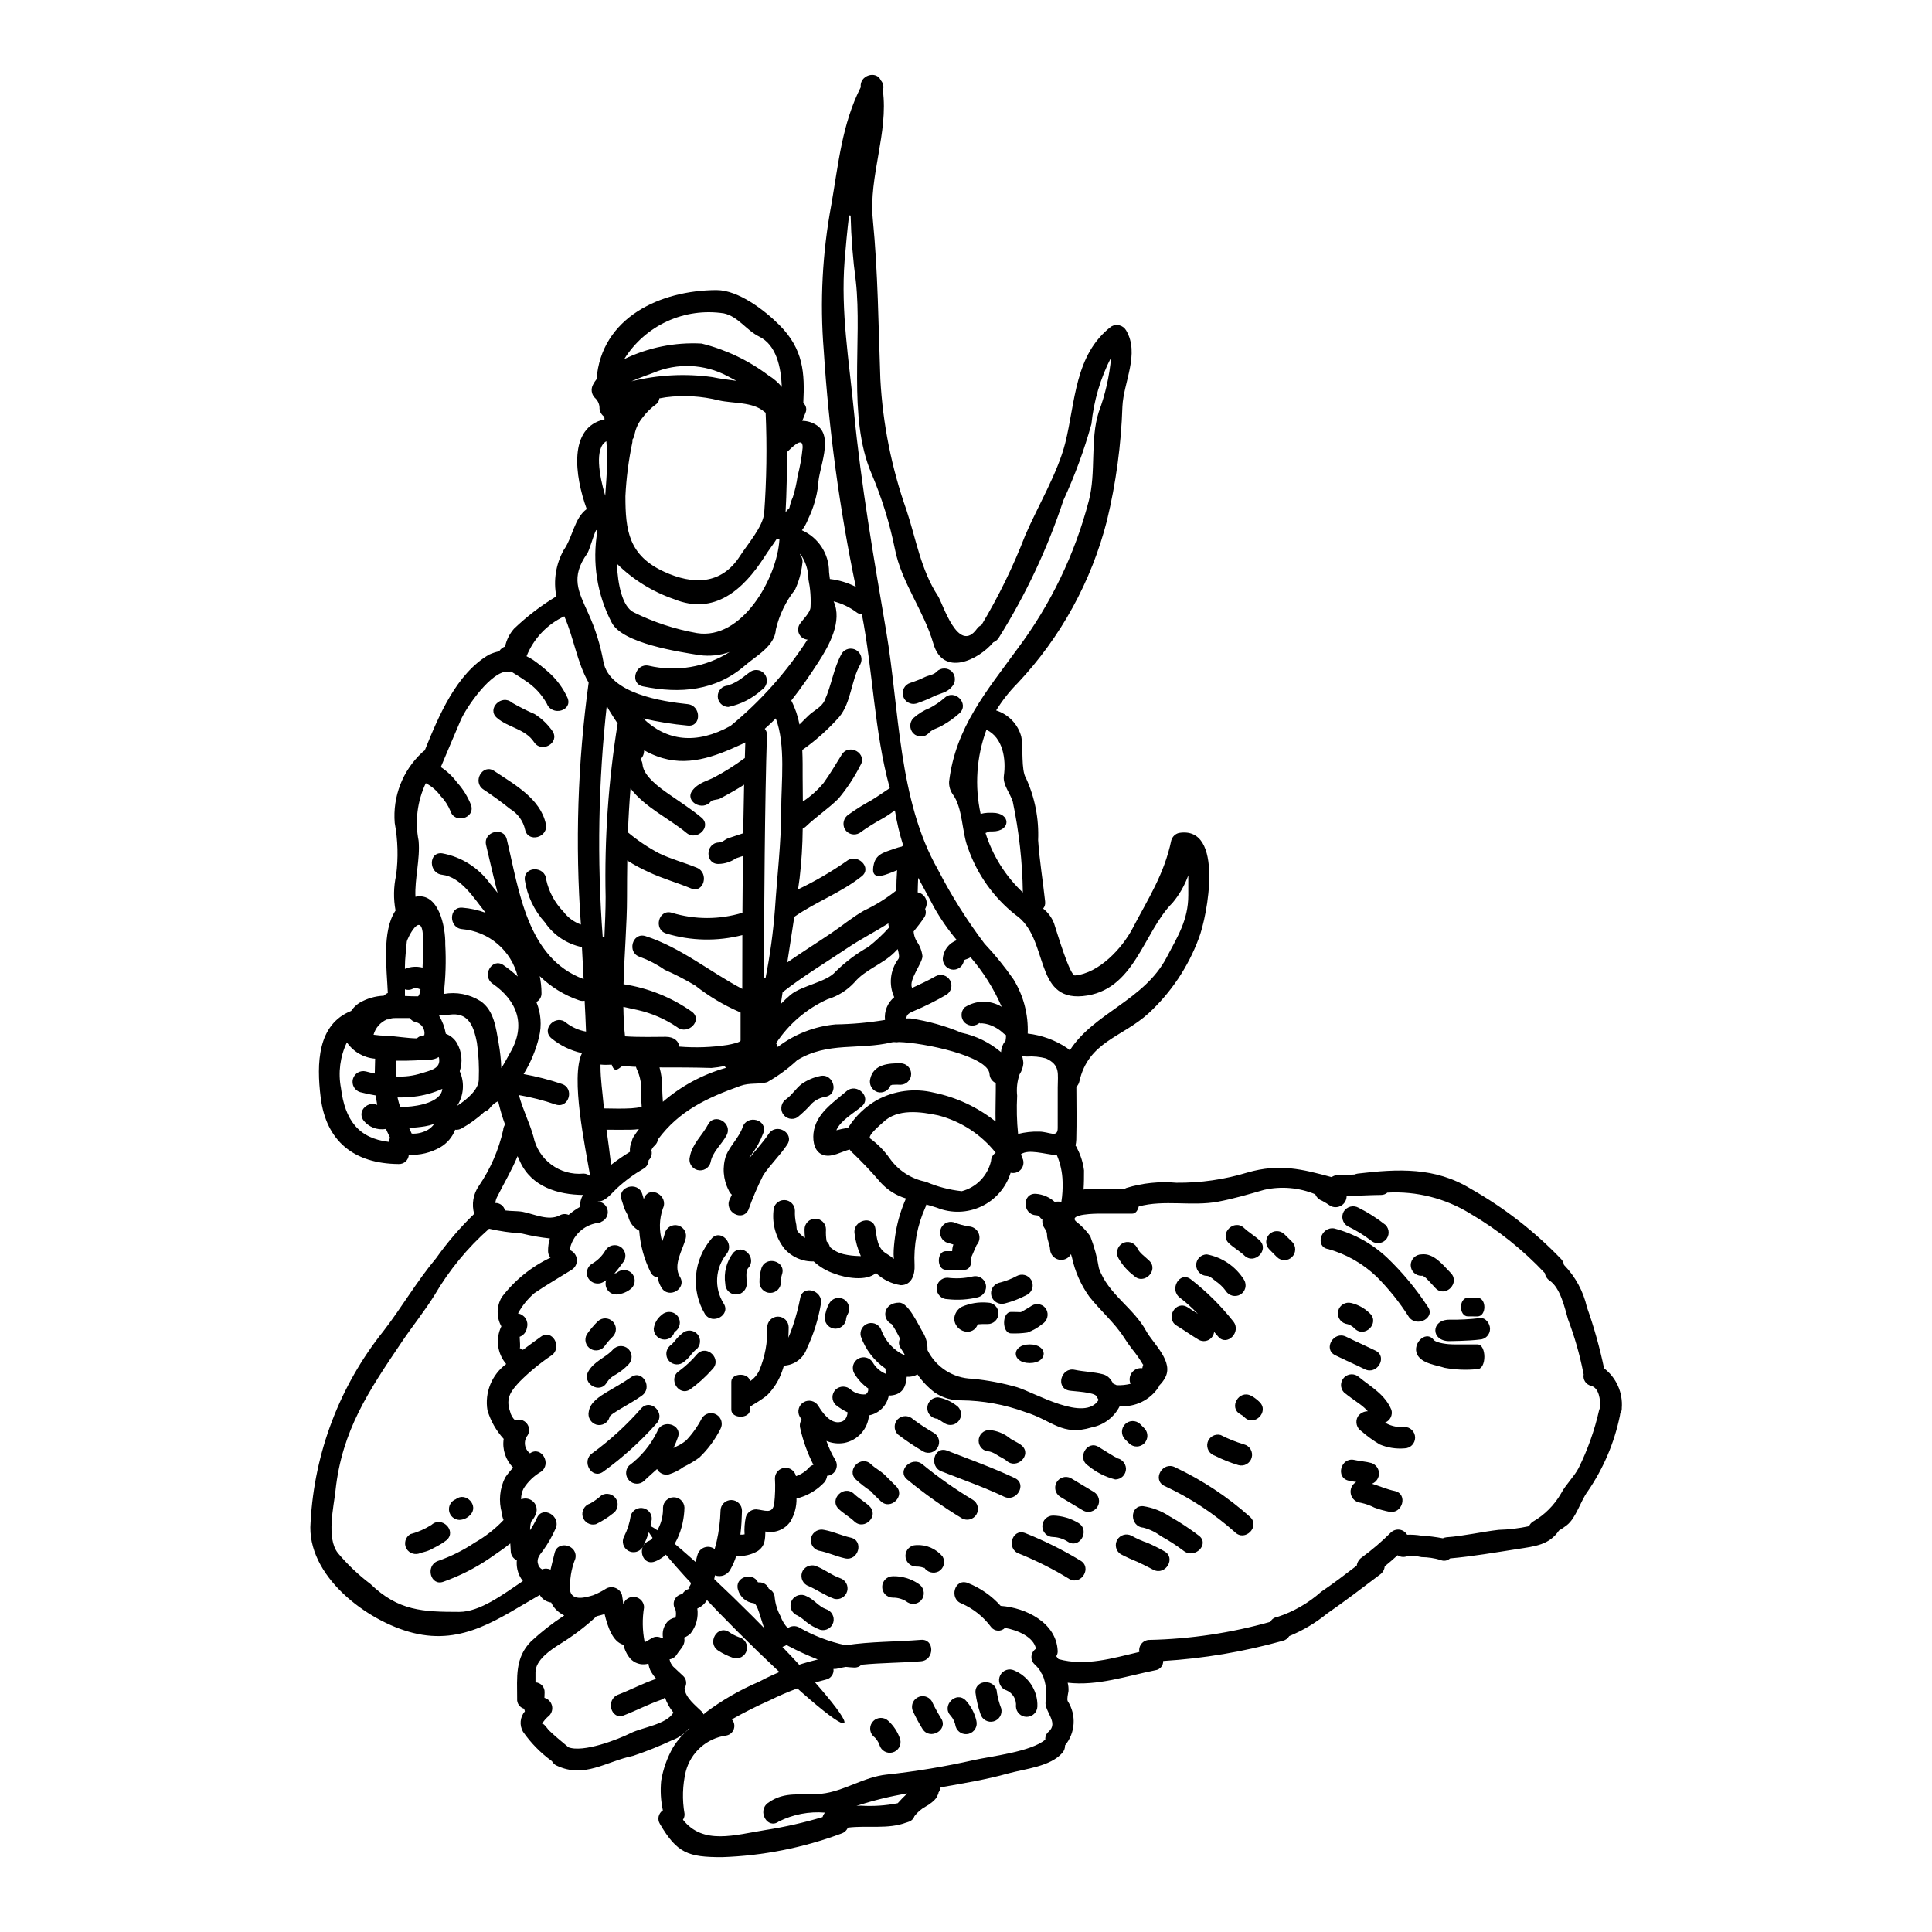 <?xml version="1.0" encoding="UTF-8"?>
<!-- Uploaded to: ICON Repo, www.svgrepo.com, Generator: ICON Repo Mixer Tools -->
<svg fill="#000000" width="800px" height="800px" version="1.1" viewBox="144 144 512 512" xmlns="http://www.w3.org/2000/svg">
 <g>
  <path d="m399.47 398.43v0.023c-0.016 0.039-0.043 0.07-0.078 0.098 0.023 0 0.023-0.023 0.051-0.023h0.004c-0.176 1.391-1.355 2.438-2.758 2.449-1.562-0.02-2.824-1.281-2.84-2.844 0.129-2.258 1.602-4.215 3.731-4.973-2.309-2.738-4.352-5.691-6.106-8.82-1.336-2.594-2.793-5.141-4.152-7.711-0.074 1.48-0.098 2.891-0.121 3.852v0.004c0.941 0.176 1.734 0.801 2.129 1.672 0.391 0.875 0.332 1.883-0.16 2.703 0.316 0.785 0.203 1.68-0.301 2.363-0.84 1.234-1.777 2.449-2.754 3.633 0.07 0.918 0.348 1.805 0.812 2.598 0.836 1.164 1.363 2.516 1.535 3.938 0 1.879-3.758 6.324-2.754 8.426 2.102-0.988 4.227-1.93 6.25-3.113 1.344-0.723 3.019-0.254 3.793 1.062 0.77 1.316 0.363 3.008-0.922 3.828-2.789 1.637-5.68 3.082-8.66 4.332-1.258 0.543-1.879 0.867-2 1.969 0.395 0 0.789-0.023 1.18 0 4.648 0.703 9.191 1.98 13.52 3.805 3.844 0.824 7.418 2.586 10.414 5.133 0.051-0.789 0.27-1.555 0.641-2.25 0.152-0.266 0.336-0.512 0.543-0.738 0.086-0.5 0.137-1.004 0.148-1.508-0.238-0.133-0.461-0.293-0.668-0.473-1.129-1.078-2.492-1.887-3.981-2.359-0.555-0.168-1.125-0.277-1.703-0.32 0 0-1.012 0.121-0.594-0.195-1.129 1.07-2.898 1.07-4.027 0-1.102-1.121-1.102-2.914 0-4.031 2.969-1.938 6.785-1.996 9.812-0.148-2.07-4.777-4.859-9.211-8.266-13.148-0.449 0.422-1.609 0.641-1.609 0.766 0-0.074 0.074-0.102-0.023-0.027v0.004c0-0.082-0.008-0.164-0.023-0.246-0.012 0.094-0.035 0.184-0.062 0.273zm-146.03 7.59v-0.004c-0.656 0.348-1.426 0.41-2.125 0.172v1.754c1.086 0.051 2.199 0.098 3.363 0.098 0.324 0 0.566-0.715 0.766-1.801-0.371-0.219-0.785-0.344-1.215-0.371-0.18 0.02-0.359 0.027-0.543 0.023-0.012 0.059-0.258 0.156-0.258 0.133zm320.35 111.14v-0.004c0.02 0.527-0.129 1.047-0.422 1.484l-0.074 0.52c-1.477 7.184-4.375 14-8.523 20.043-1.902 2.523-3.09 7.086-5.562 8.996-0.664 0.516-1.355 0.984-2.074 1.41-2.57 3.805-6.324 4.176-10.949 4.891-5.902 0.914-11.984 1.969-17.918 2.496v0.004c-0.688 0.637-1.699 0.793-2.547 0.391-1.621-0.473-3.301-0.723-4.992-0.742-1.164-0.25-2.352-0.375-3.543-0.371-0.891 0.477-1.969 0.43-2.816-0.121-1.109 1.012-2.246 2-3.41 2.941-0.062 0.844-0.492 1.621-1.18 2.125-4.644 3.512-9.316 7.086-14.109 10.402-3.023 2.469-6.398 4.477-10.012 5.957-0.367 0.625-0.973 1.07-1.68 1.238-10.359 2.902-20.996 4.699-31.73 5.359 0.055 1.227-0.836 2.289-2.051 2.449-7.738 1.555-15.426 4.227-23.258 3.309 0.188 0.719 0.262 1.461 0.219 2.203-0.07 0.594-0.492 2.148-0.195 2.691 2.332 3.644 2.039 8.379-0.719 11.715 0.023 0.738-0.242 1.453-0.738 2-3.148 3.609-9.812 4.203-14.238 5.41-6.008 1.68-11.961 2.644-17.992 3.707l0.004 0.004c-0.121 0.582-0.363 1.129-0.719 1.605 0.543-0.688-0.395 1.113-0.348 1.039h0.004c-0.324 0.484-0.723 0.91-1.184 1.262-0.527 0.457-1.109 0.852-1.73 1.18-1.156 0.633-2.164 1.5-2.965 2.547-0.215 0.656-0.715 1.18-1.359 1.43-0.195 0.074-0.395 0.125-0.566 0.199l-0.004 0.004c-0.078 0.031-0.16 0.055-0.246 0.07-4.844 1.832-10.332 0.691-15.473 1.34-0.309 0.734-0.922 1.305-1.68 1.555-10.148 3.789-20.848 5.906-31.676 6.269-8.898 0-11.887-0.988-16.461-8.824h0.004c-0.754-1.211-0.402-2.801 0.785-3.582-0.559-2.586-0.707-5.242-0.445-7.871 0.523-3.106 1.59-6.09 3.148-8.824 1.172-1.879 2.641-3.559 4.352-4.969l-0.145-0.07h-0.004c-1.172 1.43-2.711 2.519-4.449 3.148-3.356 1.57-6.793 2.949-10.305 4.129-7.316 1.531-12.949 6.078-20.312 2.594-0.535-0.242-0.973-0.66-1.238-1.184-0.043-0.039-0.094-0.074-0.148-0.098-2.914-2.129-5.453-4.727-7.516-7.688-1-1.723-0.801-3.894 0.496-5.41-0.074-0.223-0.148-0.469-0.199-0.691-1.176-0.316-1.957-1.434-1.852-2.648 0-5.707-0.617-10.824 3.656-15.172 2.742-2.547 5.691-4.852 8.824-6.894-0.801-0.387-1.523-0.906-2.152-1.531-0.543-0.555-0.988-1.199-1.309-1.906-0.262-0.023-0.52-0.082-0.766-0.172-0.953-0.301-1.758-0.953-2.25-1.828-10.703 6.055-20.164 13.418-33.586 10.055-12.285-3.062-28.34-15.223-27.16-29.312v0.004c0.996-18.477 7.738-36.184 19.289-50.641 4.867-6.297 8.848-13.223 13.965-19.324 3-4.227 6.383-8.164 10.105-11.766-0.723-2.531-0.27-5.254 1.238-7.414 3.07-4.496 5.262-9.539 6.449-14.852 0.039-0.504 0.207-0.992 0.492-1.41-0.738-2.023-1.348-4.094-1.828-6.191-0.809 0.387-1.52 0.953-2.074 1.652-0.371 0.543-0.91 0.941-1.535 1.137-1.844 1.715-3.883 3.199-6.078 4.426-0.516 0.297-1.113 0.422-1.703 0.348-0.742 1.953-2.133 3.594-3.938 4.648-2.535 1.449-5.434 2.144-8.352 1.996-0.074 1.422-1.277 2.516-2.695 2.449-11.809-0.098-19.227-6.031-20.66-17.672-1.109-8.992-0.867-19.324 8.082-22.906h-0.004c0.566-0.832 1.289-1.547 2.125-2.102 1.977-1.168 4.211-1.832 6.504-1.93 0.277-0.242 0.574-0.457 0.891-0.641 0.062-0.031 0.129-0.055 0.195-0.078-0.273-6.5-1.629-16.41 2.051-21.848-0.582-3.09-0.531-6.269 0.148-9.34 0.605-4.613 0.48-9.293-0.367-13.867-0.574-7.012 2.106-13.898 7.266-18.684 0.207-0.207 0.438-0.391 0.691-0.543 3.731-9.242 8.352-20.289 17.027-25.379 0.859-0.398 1.766-0.695 2.691-0.891 0.359-0.594 0.918-1.039 1.574-1.262 0.367-1.754 1.184-3.379 2.363-4.723 3.414-3.266 7.176-6.141 11.219-8.578-0.828-4.207-0.129-8.57 1.969-12.309 2.363-3.332 2.793-8.449 6.082-10.824-3.188-8.797-4.945-21.676 4.723-23.773-0.023-0.223-0.051-0.473-0.074-0.691-0.703-0.488-1.16-1.254-1.258-2.102 0.047-1.129-0.426-2.215-1.281-2.953-0.875-0.93-1.055-2.316-0.445-3.438 0.266-0.516 0.578-1.004 0.941-1.453 1.258-16.387 16.953-23.582 31.809-23.617 5.805 0 12.777 5.387 16.629 9.246 6.426 6.422 6.75 12.777 6.352 20.684 0.777 0.656 1 1.758 0.543 2.668-0.273 0.691-0.543 1.363-0.816 2.051h0.004c1.273 0.012 2.519 0.371 3.609 1.039 4.992 2.918 0.664 11.613 0.617 15.82-0.367 3.195-1.281 6.305-2.695 9.191-0.395 1.059-0.945 2.051-1.633 2.941 4.375 1.934 7.191 6.266 7.191 11.043 0.051 0.617 0.148 1.234 0.223 1.883h0.004c2.394 0.273 4.719 0.977 6.867 2.074-4.309-20.656-7.152-41.59-8.5-62.648-1.047-12.934-0.363-25.949 2.027-38.703 1.879-10.801 2.816-21.254 7.785-31.066-0.395-3.148 4.152-4.547 5.336-1.777v-0.004c0.637 0.715 0.836 1.719 0.52 2.621 1.508 11.145-3.754 22.859-2.668 34.105 1.387 14.168 1.484 28.223 2.004 42.434v0.004c0.641 11.832 2.969 23.512 6.922 34.688 2.547 7.688 3.805 15.844 8.352 22.785 1.285 1.969 5.363 15.598 10.332 8.66 0.301-0.422 0.711-0.754 1.184-0.965 4.539-7.566 8.418-15.516 11.59-23.75 3.285-7.66 8.602-16.484 10.629-24.543 2.691-10.75 2.449-23.379 12.203-30.844l-0.004 0.004c1.359-0.789 3.102-0.34 3.906 1.008 3.707 6.231-0.668 13.742-0.965 20.191v0.004c-0.336 10.18-1.707 20.301-4.09 30.203-4.109 16.117-12.234 30.93-23.617 43.051-2.195 2.199-4.129 4.648-5.758 7.297 3.242 1.02 5.746 3.613 6.648 6.891 0.594 2.894-0.098 8.875 1.262 11.047 2.359 5.148 3.457 10.781 3.215 16.438 0.348 5.285 1.281 10.922 1.855 16.258l-0.004 0.004c0.102 0.672-0.086 1.355-0.52 1.879 1.305 1.027 2.305 2.387 2.894 3.938 0.863 2.621 4.199 13.891 5.535 13.777 6.398-0.594 12.504-7.219 15.223-12.383 4.176-7.981 8.426-14.41 10.305-23.402v-0.004c0.27-0.965 1.031-1.715 2.004-1.969 12.184-2.074 7.562 22.172 5.262 27.977v0.004c-2.812 7.547-7.359 14.328-13.273 19.797-7.086 6.445-15.965 7.477-18.363 18.105h0.004c-0.125 0.535-0.398 1.023-0.789 1.41 0.023 4.648 0.098 9.316-0.023 13.965-0.02 0.527-0.086 1.055-0.195 1.574 0.219 0.262 0.387 0.562 0.492 0.887 0.91 1.781 1.504 3.703 1.754 5.684 0 1.703 0 3.387-0.121 5.09 0.871-0.16 1.762-0.207 2.644-0.145 2.754 0.145 4.644 0.07 8.105 0.047 0.188-0.125 0.387-0.23 0.594-0.32 4.285-1.312 8.781-1.781 13.246-1.383 6.398 0.066 12.77-0.852 18.891-2.719 8.449-2.422 14.406-0.891 22.266 1.234 0.457-0.34 1.008-0.523 1.574-0.52 1.48 0 2.988-0.098 4.473-0.172 0.285-0.117 0.586-0.199 0.891-0.246 10.629-1.262 20.469-1.754 29.879 4.004h-0.004c8.871 5.012 16.961 11.301 24.012 18.656 0.395 0.426 0.652 0.961 0.738 1.535 3.019 3.102 5.125 6.973 6.082 11.195 1.883 5.293 3.398 10.711 4.547 16.211 3.254 2.492 5.023 6.465 4.695 10.547zm-5.981 0.496v-0.004c0.062-0.258 0.164-0.508 0.297-0.738-0.023-1.969-0.297-5.07-2.449-5.66-1.371-0.312-2.246-1.664-1.969-3.043-0.051-0.168-0.09-0.34-0.121-0.516-0.949-4.793-2.297-9.496-4.031-14.062-0.863-3.016-2.027-8.355-4.867-10.258-0.676-0.453-1.133-1.164-1.258-1.969-5.793-6.176-12.445-11.484-19.75-15.766-6.586-4.066-14.262-6.016-21.992-5.586-0.465 0.406-1.062 0.625-1.68 0.617-3.039 0.023-6.082 0.219-9.121 0.32 0 1.02-0.531 1.969-1.406 2.5s-1.961 0.57-2.867 0.098c-0.707-0.5-1.441-0.957-2.203-1.363-0.828-0.289-1.492-0.918-1.828-1.727-4.285-1.785-9.016-2.199-13.543-1.184-4.078 1.18-8.082 2.363-12.258 3.148-6.797 1.285-14.312-0.59-20.984 1.262-0.273 1.062-0.816 1.902-1.703 1.902l-9.02 0.004c0.023 0-8.207 0-5.856 2.102 1.434 1.098 2.691 2.406 3.731 3.879 1.055 2.75 1.828 5.598 2.301 8.504 2.445 6.894 9.168 10.426 12.527 16.629 1.832 3.336 7.477 8.16 4.945 12.48-0.383 0.695-0.867 1.328-1.434 1.883-0.059 0.148-0.125 0.297-0.199 0.445-2.258 3.453-6.215 5.402-10.332 5.086-1.465 2.938-4.215 5.019-7.438 5.637-7.871 2.398-10.43-1.855-17.57-4.055-5.449-2-11.199-3.055-17.004-3.113-2.508 0.055-4.973-0.68-7.043-2.102-1.758-1.34-3.293-2.949-4.547-4.769-0.867 0.48-1.855 0.695-2.844 0.617-0.199 2.496-0.992 4.695-4.25 4.969-0.172 0-0.324-0.023-0.496-0.023-0.488 2.684-2.582 4.789-5.262 5.289-0.301 3.648-3.004 6.644-6.602 7.312-1.578 0.266-3.199 0.078-4.672-0.543 0.609 1.766 1.402 3.465 2.363 5.066 0.488 0.824 0.516 1.844 0.074 2.695-0.445 0.848-1.293 1.41-2.25 1.484-0.078 0.637-0.336 1.234-0.742 1.727-1.801 1.914-4.07 3.32-6.586 4.082-0.254 0.09-0.52 0.141-0.785 0.148 0.047 2.152-0.512 4.273-1.605 6.129-1.469 2.156-4.098 3.215-6.648 2.672-0.074 1.926 0 3.754-1.969 5.141-1.734 1.031-3.746 1.5-5.758 1.332-0.359 1.207-0.859 2.367-1.484 3.461-0.734 1.559-2.543 2.289-4.152 1.68-0.668 3.582-1.531 7.516-4.672 8.797 0.332 2.34-0.301 4.711-1.758 6.574-0.48 0.492-1.059 0.871-1.703 1.113 0.031 0.199 0.047 0.395 0.051 0.594 0.121 1.555-1.285 2.715-2.027 3.906-0.414 0.695-1.125 1.168-1.926 1.281 0.137 0.707 0.461 1.367 0.938 1.906 0.84 0.816 1.727 1.605 2.594 2.422 0.977 0.836 1.168 2.273 0.445 3.336 0.172 2.473 2.894 4.523 4.5 6.129 0.238 0.234 0.43 0.512 0.566 0.816 0.109-0.145 0.234-0.277 0.371-0.395 4.41-3.324 9.207-6.098 14.285-8.266 4.926-2.629 10.168-4.609 15.598-5.906-2.688-1.059-5.316-2.266-7.875-3.609-0.133-0.066-0.254-0.148-0.367-0.246-5.902 3.707-6.691-10.703-8.727-11.047-1.992-0.23-3.648-1.648-4.176-3.582-1.039-3.363 3.883-4.844 5.289-1.969 0.172 0 0.297 0.023 0.344 0.023 1.113-0.043 2.133 0.633 2.519 1.68 0.945 0.43 1.555 1.363 1.578 2.398 0.184 1.707 0.707 3.359 1.527 4.867 0.418 1.184 1.074 2.269 1.93 3.188 0.863-0.633 2.016-0.719 2.965-0.223 3.852 2.223 8.031 3.824 12.383 4.746 6.574-1.012 13.348-0.891 19.945-1.434 3.656-0.301 3.633 5.387 0 5.684-5.191 0.422-10.527 0.395-15.77 0.914-0.504 0.52-1.207 0.793-1.93 0.742-0.738-0.027-1.48-0.098-2.199-0.172-0.816 0.145-1.605 0.297-2.398 0.492-0.289 0.066-0.59 0.082-0.887 0.051 0.18 1.32-0.695 2.555-2 2.82-5.133 1.289-10.113 3.129-14.855 5.484-3.445 1.52-6.809 3.211-10.082 5.066 0.629 0.691 0.832 1.672 0.535 2.559-0.297 0.887-1.051 1.543-1.969 1.715-5.207 0.699-9.469 4.481-10.777 9.566-0.859 3.664-0.969 7.465-0.32 11.172 0.047 0.555-0.102 1.113-0.422 1.574 5.336 6.769 13.641 4.055 21.945 2.719h0.004c5.09-0.797 10.117-1.938 15.051-3.414 0.125-0.434 0.344-0.836 0.641-1.18-4.223-0.359-8.465 0.457-12.254 2.359-2.969 2.176-5.785-2.754-2.871-4.918 4.547-3.312 8.871-1.855 14.215-2.449 5.957-0.641 11.121-4.449 17.32-5.09l-0.004 0.004c7.777-0.84 15.5-2.129 23.133-3.856 4.273-0.965 15.125-2.172 18.859-5.41l-0.004-0.004c-0.07-0.805 0.262-1.59 0.891-2.102 2.691-2.398-1.086-5.262-0.84-7.871 0.418-2.414 0.145-4.898-0.785-7.168-0.242-0.27-0.426-0.59-0.543-0.938-0.434-0.672-0.949-1.285-1.535-1.828-0.609-0.547-0.93-1.344-0.867-2.156 0.066-0.812 0.504-1.551 1.191-1.996-0.57-3.148-4.945-4.969-8.207-5.535-0.492 0.504-1.172 0.77-1.875 0.73-0.699-0.035-1.352-0.375-1.781-0.926-2.016-2.731-4.707-4.887-7.812-6.254-3.414-1.234-1.93-6.723 1.531-5.488 3.371 1.316 6.387 3.406 8.797 6.106 6.691 0.469 14.734 4.473 15.102 11.863h0.004c0.043 0.52-0.086 1.043-0.371 1.484 0.195 0.242 0.395 0.52 0.59 0.762 7.195 1.969 14.336-0.242 21.426-1.902l0.004 0.004c-0.145-0.797 0.074-1.613 0.598-2.231 0.52-0.617 1.289-0.969 2.098-0.961 10.836-0.238 21.598-1.852 32.027-4.793 0.355-0.707 1.043-1.191 1.828-1.285 4.301-1.402 8.266-3.684 11.641-6.691 3.188-2.148 6.328-4.551 9.418-6.918v-0.004c0.113-0.883 0.602-1.672 1.336-2.176 2.715-1.984 5.273-4.176 7.656-6.551 0.605-0.613 1.457-0.91 2.312-0.805 0.852 0.105 1.605 0.605 2.039 1.348 1.23-0.043 2.465 0.031 3.684 0.227 1.941 0.113 3.871 0.352 5.781 0.715 0.305-0.145 0.629-0.234 0.965-0.27 4.574-0.324 9.219-1.434 13.816-1.969 2.711-0.07 5.406-0.395 8.055-0.965 0.215-0.477 0.559-0.887 0.988-1.18 3.129-1.793 5.723-4.387 7.516-7.516 1.285-2.422 3.387-4.328 4.648-6.719 2.418-4.898 4.246-10.062 5.445-15.391zm-108.9-136.42v-5.266c-0.949 2.66-2.363 5.129-4.176 7.293-7.836 7.832-10.031 23.426-23.824 24.715-13.121 1.207-8.773-15.426-17.816-21.555h-0.004c-5.754-4.562-10.102-10.66-12.531-17.594-1.703-4.277-1.359-10.754-4.125-14.41-0.641-0.953-0.965-2.09-0.918-3.238 1.68-14.383 10.035-24.121 18.105-35.215 8.801-11.738 15.23-25.078 18.93-39.273 1.969-7.477 0.301-16.211 2.621-23.477v-0.004c1.742-4.656 2.848-9.527 3.285-14.48-2.828 5.504-4.598 11.488-5.215 17.648-1.922 6.91-4.402 13.656-7.414 20.168-4.234 12.82-10.004 25.086-17.18 36.523-0.336 0.52-0.828 0.918-1.402 1.141-3.981 4.723-13.324 9.242-15.895 0.348-2.473-8.629-8.449-16.188-10.184-25.035v-0.004c-1.395-6.902-3.488-13.641-6.25-20.117-6.352-14.957-2.363-35.145-4.106-50.859v-0.004c-0.781-5.777-1.242-11.594-1.383-17.422-0.141-0.004-0.281-0.02-0.418-0.051-0.496 4.152-0.867 8.23-1.18 12.035-1.039 13.641 1.18 26.395 2.473 39.891 1.902 19.648 5.262 38.898 8.551 58.301 3.488 20.516 3.188 44.758 13.719 63.168h-0.008c3.547 6.871 7.672 13.43 12.332 19.598 2.797 2.969 5.367 6.137 7.695 9.484 2.652 4.309 3.961 9.309 3.758 14.359 3.691 0.422 7.231 1.707 10.328 3.758 0.324 0.223 0.57 0.445 0.844 0.668 6.324-9.887 19.68-13.227 25.629-24.57 2.914-5.547 5.758-9.926 5.758-16.523zm-11.938 124.41c-0.039-0.039-0.078-0.07-0.125-0.098-0.844-1.434-1.801-2.797-2.863-4.078-0.77-0.992-1.488-2.023-2.152-3.09-2.519-3.906-6.297-7.117-9.168-10.773-2.215-3.094-3.773-6.609-4.574-10.332-0.098-0.348-0.195-0.641-0.273-0.914-0.633 1.145-1.941 1.738-3.219 1.457-1.273-0.277-2.215-1.363-2.312-2.668-0.074-1.387-0.82-2.57-0.82-4.004 0-1.062-0.84-1.633-1.137-2.644-0.066-0.266-0.102-0.539-0.098-0.812-0.012-0.184-0.012-0.363 0-0.543-0.137-0.086-0.27-0.176-0.395-0.273-0.445-0.547-0.594-0.789-1.285-0.82-3.656-0.219-3.703-5.902-0.047-5.684h-0.004c1.867 0.133 3.633 0.891 5.016 2.152 0.578-0.125 1.176-0.125 1.758 0 0.277-1.793 0.387-3.602 0.32-5.414-0.062-2.394-0.57-4.758-1.508-6.965-3.363-0.273-7.477-1.707-9.539-0.246 0.195 0.469 0.395 0.938 0.57 1.434v-0.004c0.277 0.945 0.031 1.965-0.645 2.68-0.68 0.715-1.688 1.012-2.644 0.781-1.219 3.922-4.019 7.156-7.731 8.918-3.707 1.762-7.984 1.887-11.793 0.352-0.891-0.301-1.855-0.57-2.816-0.844-0.047 0.195-0.121 0.395-0.195 0.617h-0.004c-2.195 4.844-3.199 10.141-2.918 15.449 0.121 2.363-0.691 5.312-3.656 5.312-2.473-0.375-4.769-1.504-6.574-3.238-2.523 2.32-8.266 1.258-10.949 0.195-2.066-0.676-3.961-1.785-5.562-3.262-2.961 0.094-5.809-1.148-7.758-3.383-2.227-2.844-3.266-6.441-2.891-10.035 0-1.57 1.273-2.84 2.84-2.84 1.57 0 2.844 1.27 2.844 2.84-0.051 1.129 0.051 2.258 0.293 3.363 0.223 0.738-0.023 1.656 0.57 2.273h0.004c0.527 0.594 1.137 1.117 1.801 1.555-0.078-0.746-0.121-1.496-0.121-2.246 0-1.57 1.273-2.844 2.84-2.844 1.57 0 2.844 1.273 2.844 2.844-0.066 1.051-0.008 2.109 0.172 3.148 0.43 0.406 0.73 0.93 0.867 1.508 1.031 0.926 2.281 1.582 3.633 1.902 1.305 0.301 2.641 0.465 3.981 0.492 0.195 0.023 0.391 0.035 0.59 0.027-0.844-1.871-1.398-3.863-1.656-5.902-0.617-3.586 4.867-5.117 5.488-1.508 0.445 2.57 0.469 5.359 3.062 6.82 0.652 0.391 1.27 0.828 1.855 1.312-0.078-0.785-0.094-1.574-0.047-2.363 0.102-1.613 0.289-3.223 0.566-4.816 0.531-3.043 1.434-6.004 2.691-8.824-2.57-0.766-4.883-2.219-6.691-4.199-2.465-2.891-5.082-5.648-7.836-8.266-0.152-0.164-0.293-0.336-0.418-0.516-2.25 0.617-4.574 2.074-6.723 1.531-2.57-0.641-3.09-3.586-2.844-5.856 0.59-5.141 5.141-8.035 8.746-11.125 2.754-2.363 6.82 1.633 4.031 4.031-2.027 1.727-5.609 3.707-6.723 6.324 1.023-0.273 2.066-0.488 3.113-0.641 1.895-3.047 4.516-5.578 7.629-7.363 4.621-2.516 10.016-3.219 15.125-1.965 5.969 1.23 11.562 3.848 16.336 7.637-0.074-2.754 0.051-5.586 0.051-8.328v-1.855 0.004c-0.961-0.426-1.602-1.352-1.656-2.398-0.297-4.769-17.621-8.328-24.008-8.477h-0.004c-0.391 0.07-0.789 0.078-1.18 0.023-0.246-0.016-0.488 0.008-0.727 0.062-8.66 2.074-16.883-0.223-25.012 4.695h-0.004c-2.422 2.258-5.102 4.223-7.981 5.856-2.398 0.668-4.598 0.074-7.117 0.988-8.922 3.188-16.238 6.625-21.824 14.168v0.004c-0.094 0.598-0.379 1.152-0.816 1.574-0.309 0.254-0.566 0.562-0.762 0.91-0.051 0.137-0.109 0.266-0.176 0.395 0.266 0.961-0.02 1.988-0.742 2.668-0.02 0.934-0.539 1.781-1.359 2.227-2.547 1.477-4.926 3.234-7.086 5.238-1.336 1.234-2.992 3.543-5.066 3.461l0.004-0.004c0.094 0.016 0.184 0.039 0.27 0.078l0.543-0.074v0.168c1.125 0.383 1.883 1.441 1.883 2.633 0 1.188-0.758 2.246-1.883 2.633v0.242c-0.188-0.012-0.379-0.035-0.566-0.07-0.078 0.031-0.164 0.055-0.246 0.07-3.754 0.559-6.734 3.438-7.418 7.168 1.043 0.387 1.777 1.324 1.902 2.426 0.125 1.102-0.379 2.18-1.309 2.789-3.285 2.051-6.691 4.008-9.887 6.18-1.785 1.52-3.277 3.356-4.394 5.414 0.809 0.141 1.523 0.605 1.98 1.285 0.457 0.684 0.617 1.523 0.438 2.324-0.051 0.195-0.098 0.422-0.148 0.617-0.258 0.91-0.938 1.645-1.824 1.969 0.047 1.039 0.219 3.066 0 2.992 0.312 0.102 0.602 0.262 0.859 0.469 1.73-1.312 3.391-2.473 4.769-3.484 2.941-2.176 5.785 2.754 2.871 4.918v-0.004c-3.027 2.031-5.848 4.348-8.43 6.922-2.148 2.328-3.938 4.25-2.617 7.981 0.199 0.887 0.652 1.695 1.309 2.328 1.102-0.418 2.344-0.09 3.094 0.812 0.754 0.902 0.852 2.184 0.242 3.188-0.559 0.711-0.805 1.609-0.688 2.504 0.117 0.891 0.586 1.699 1.305 2.242 0.016 0 0.027 0.012 0.027 0.027v-0.027c3.016-2.074 5.856 2.848 2.867 4.922v-0.004c-1.844 1.078-3.398 2.578-4.547 4.375-0.469 0.898-0.699 1.902-0.672 2.914 1.023-0.418 2.188-0.238 3.039 0.465 0.848 0.703 1.238 1.816 1.016 2.898-0.246 0.941-0.723 1.809-1.383 2.523-0.227 0.742-0.324 1.52-0.297 2.297 0.688-1.051 1.297-2.148 1.832-3.285 1.508-3.336 6.422-0.445 4.918 2.867l-0.004-0.004c-0.895 2.027-1.996 3.957-3.285 5.758-0.766 1.012-1.832 2.125-1.359 3.582 0.121 0.629 0.523 1.164 1.086 1.461 0.719-0.301 1.531-0.273 2.223 0.074 0.348-1.574 0.789-3.113 1.086-4.426 0.844-3.543 6.297-2.051 5.488 1.508v0.004c-1.105 2.746-1.57 5.707-1.355 8.656 0.738 2.644 4.125 1.609 6.078 1.039h-0.004c1.211-0.477 2.371-1.074 3.465-1.777 0.77-0.422 1.684-0.473 2.492-0.141 0.812 0.328 1.43 1.008 1.684 1.844 0.121 0.52 0.219 1.438 0.348 2.426 0.438-1.297 1.742-2.098 3.094-1.895 1.355 0.199 2.371 1.34 2.414 2.711-0.508 3.055-0.457 6.18 0.152 9.215 0.07 0.195 1.703-0.988 2.422-1.258h-0.004c0.762-0.246 1.59-0.125 2.25 0.32 0.016-0.012 0.023-0.031 0.027-0.051 0.098-0.098 0.145-0.172 0.195-0.195-0.051-0.027-0.098-0.148-0.098-0.52-0.094-1.383 0.391-2.742 1.336-3.758 0.438-0.434 0.98-0.75 1.574-0.914 0.145-0.023 0.32-0.023 0.469-0.051 0.191-0.723 0.18-1.48-0.023-2.195-0.516-0.758-0.598-1.727-0.219-2.559s1.164-1.41 2.07-1.52c0.457-0.832 1.305-1.371 2.246-1.438-1.359 0.125-0.098-0.469 0.047-1.508h0.004c0.09-0.699 0.254-1.387 0.496-2.051 0.52-1.801 0.668-3.68 1.234-5.461v0.004c0.273-0.91 0.977-1.625 1.879-1.918 0.902-0.289 1.891-0.121 2.644 0.457 0.172-0.691 0.395-1.387 0.543-2.074 0.598-2.656 0.938-5.363 1.016-8.086 0-1.57 1.27-2.84 2.84-2.84 1.57 0 2.844 1.27 2.844 2.84-0.051 1.93-0.148 4.129-0.422 6.328 0.371 0.035 0.75 0.008 1.113-0.074-0.102-1.516 0.004-3.035 0.32-4.523 0.332-1.242 1.465-2.106 2.754-2.102 2.223 0.172 4.301 1.41 4.769-1.457v0.004c0.266-2.266 0.332-4.547 0.199-6.824 0.043-1.426 1.141-2.594 2.562-2.727 1.418-0.133 2.715 0.816 3.019 2.207 1.344-0.449 2.547-1.242 3.488-2.297 0.297-0.344 0.695-0.586 1.137-0.691-1.578-3.086-2.758-6.359-3.508-9.738-0.203-0.773-0.059-1.59 0.391-2.25-0.172-0.246-0.344-0.52-0.516-0.789v0.004c-0.75-1.355-0.281-3.059 1.055-3.84 1.34-0.781 3.055-0.348 3.863 0.973 1.062 1.754 2.992 4.473 5.363 4.348 1.68-0.098 2.246-1.211 2.422-2.621v0.004c-1.137-0.539-2.207-1.211-3.188-2-0.539-0.531-0.844-1.258-0.844-2.016s0.305-1.484 0.844-2.016c1.121-1.059 2.879-1.059 4 0 1.074 0.922 2.473 1.375 3.883 1.258 0.5-0.234 0.797-0.758 0.738-1.305 0-0.074 0.051-0.125 0.051-0.223l0.004-0.004c-1.547-1.074-2.836-2.473-3.785-4.102-0.723-1.352-0.246-3.031 1.078-3.805 1.324-0.773 3.023-0.359 3.844 0.938 0.773 1.367 1.984 2.438 3.434 3.043 0.012-0.09 0.012-0.184 0-0.273 0-0.375-0.027-0.742-0.027-1.09-3.027-2.086-5.32-5.078-6.547-8.547-0.379-1.504 0.512-3.031 2.004-3.441 1.492-0.406 3.039 0.449 3.481 1.934 1.102 2.891 3.293 5.234 6.106 6.519 0.004-0.098-0.004-0.195-0.023-0.293-0.297-0.52-0.641-1.039-0.988-1.574-0.535-0.746-0.613-1.727-0.195-2.543-0.633-1.332-1.359-2.613-2.176-3.836-2.844-1.383-2.199-5.707 1.969-5.707 2.473 0 4.945 5.734 6.574 8.402l-0.004 0.004c0.66 1.289 0.977 2.727 0.918 4.176 2.242 4.531 6.809 7.453 11.863 7.586 4.019 0.391 8 1.141 11.887 2.25 4.816 1.508 17.941 9.34 21.602 3.363v-0.004c-0.191-0.293-0.363-0.598-0.52-0.914-0.52-1.18-6.156-1.34-7.363-1.574-3.586-0.742-2.055-6.231 1.531-5.488 2.473 0.52 5.043 0.543 7.477 1.18 1.605 0.422 2.125 1.484 2.816 2.547v0.004c0.293 0.082 0.574 0.199 0.84 0.348 1.238 0.051 2.481-0.074 3.684-0.371-0.422-0.98-0.285-2.117 0.355-2.969 0.645-0.855 1.699-1.297 2.758-1.16 0.051-0.324 0.137-0.645 0.254-0.953zm-22.664-73.449c0-3.656 0.742-5.93-3.113-7.711-1.637-0.434-3.328-0.602-5.016-0.496-1.805 0-1.18-0.617-0.965 1.73-0.082 1.066-0.43 2.098-1.016 2.992-0.633 1.816-0.852 3.75-0.641 5.66-0.18 3.379-0.094 6.766 0.246 10.133 1.832-0.465 3.723-0.672 5.609-0.617 2.695 0.023 4.891 1.777 4.891-0.941zm-9.242-51.676c-0.113-8.082-1.008-16.137-2.668-24.051-0.641-2.199-2.695-4.473-2.363-6.871 0.617-4.328-0.195-10.133-4.621-12.203-2.633 7.141-3.164 14.887-1.531 22.32 0.617-0.191 1.258-0.297 1.902-0.324h1.234c4.945 0 4.945 4.945 0 4.945h-0.789c-0.371 0.148-0.715 0.297-1.062 0.422l0.004-0.004c1.895 6.016 5.301 11.445 9.895 15.766zm-8.43 71.152c0.027-0.887 0.488-1.699 1.234-2.18-3.863-4.871-9.207-8.348-15.227-9.91-4.598-0.961-10.801-1.902-14.629 1.855-0.273 0.273-4.375 3.633-3.363 4.301h0.004c1.973 1.453 3.699 3.215 5.113 5.215 2.273 3.242 5.715 5.473 9.602 6.227 3.027 1.309 6.234 2.148 9.512 2.496 3.875-1.016 6.863-4.102 7.754-8.004zm-23.672-83.316c0.117-0.113 0.25-0.211 0.391-0.293-0.957-3.043-1.691-6.148-2.199-9.293-1.109 0.789-2.223 1.574-3.41 2.223h0.004c-2.066 1.125-4.055 2.379-5.961 3.758-1.359 0.789-3.102 0.336-3.906-1.016-0.738-1.371-0.281-3.082 1.039-3.902 1.906-1.367 3.898-2.613 5.957-3.731 1.707-1.016 3.262-2.176 4.922-3.238-4.129-15.023-4.426-30.82-7.391-46.09l-0.004-0.004c-0.52-0.008-1.027-0.191-1.434-0.52-1.809-1.348-3.863-2.332-6.051-2.891 2.363 5.215-1.113 11.617-4.055 16.137-2 3.086-4.426 6.691-7.168 10.156v-0.004c1.027 2.004 1.762 4.144 2.176 6.356 0.816-0.816 1.629-1.656 2.473-2.449 1.336-1.258 3.363-2.148 4.152-3.852 1.879-4.055 2.363-8.555 4.57-12.504v-0.004c0.824-1.281 2.512-1.684 3.828-0.918 1.316 0.766 1.797 2.434 1.09 3.785-2.449 4.301-2.398 10.086-5.562 13.914h0.004c-2.824 3.18-5.992 6.039-9.449 8.523-0.117 0.086-0.238 0.16-0.367 0.227 0.121 2.449 0.098 4.891 0.098 7.191 0.023 2.176 0.051 4.328 0.051 6.5v-0.004c2.074-1.359 3.93-3.027 5.512-4.938 1.777-2.473 3.211-4.945 4.816-7.516 1.969-3.09 6.871-0.246 4.922 2.867h-0.004c-1.59 3.152-3.539 6.113-5.809 8.824-2.719 2.691-5.902 4.769-8.66 7.414-0.242 0.223-0.516 0.406-0.812 0.543-0.039 4.379-0.309 8.75-0.816 13.102-0.121 1.012-0.297 2-0.422 2.988v-0.004c4.484-2.133 8.781-4.637 12.852-7.477 2.844-2.273 6.894 1.73 4.031 4.004-5.488 4.375-12.133 6.746-17.871 10.754-0.617 4.027-1.234 8.059-1.855 12.059 3.856-2.668 7.871-5.191 11.742-7.809 2.918-1.969 5.535-4.176 8.625-5.93v-0.004c3.043-1.426 5.906-3.211 8.527-5.312 0-1.633 0.074-3.512 0.199-5.363-0.422 0.172-0.82 0.348-1.211 0.496-2.57 1.012-6.106 2.422-4.922-2.223 0.691-2.793 3.262-3.148 5.613-4.031v-0.004c0.57-0.207 1.152-0.375 1.746-0.5zm-1.062 253.52c0.801-0.91 1.648-1.777 2.543-2.598-4.57 0.762-9.074 1.867-13.473 3.312l1.09-0.074h0.004c3.289 0.211 6.59-0.004 9.828-0.641zm0.145-223.69c0.371-0.422 0.195-1.434-0.145-2.668-0.301 0.297-0.594 0.617-0.891 0.914-3.066 3.043-7.812 4.598-10.504 7.836-1.953 2.141-4.445 3.715-7.219 4.547-5.551 2.516-10.273 6.559-13.617 11.652 0.215 0.297 0.363 0.633 0.445 0.988 4.434-3.394 9.734-5.465 15.297-5.981 4.398-0.066 8.785-0.461 13.125-1.184-0.25-2.293 0.668-4.555 2.445-6.027-1.508-3.305-1.102-7.164 1.062-10.078zm-2.398-8.418c-0.148-0.336-0.227-0.699-0.219-1.062-3.562 2.25-7.477 4.25-10.656 6.398-5.731 3.856-11.91 7.543-17.375 11.84-0.145 1.039-0.32 2.078-0.469 3.113h0.004c0.812-0.848 1.672-1.656 2.57-2.422 3.016-2.496 9.613-3.363 11.961-6.18 2.59-2.539 5.5-4.734 8.66-6.519 1.988-1.559 3.836-3.289 5.523-5.168zm-9.883-194.24c0.023-0.246 0.047-0.496 0.07-0.789-0.027 0.266-0.066 0.527-0.121 0.789 0.023 0.023 0.023 0 0.051 0zm-10.973 109.51c0.148-2.508-0.035-5.019-0.543-7.481 0-2.438-0.762-4.812-2.176-6.797 0.004 0.09-0.004 0.184-0.023 0.273 0.547 0.668 0.758 1.551 0.566 2.394-0.266 2.375-0.918 4.688-1.93 6.852-2.441 3.09-4.172 6.68-5.07 10.516-0.297 4.477-5.238 6.996-8.156 9.539-7.734 6.723-17.152 7.59-27.059 5.562-3.609-0.715-2.078-6.203 1.508-5.488v0.004c7.356 1.715 15.09 0.406 21.473-3.633-2.562 0.902-5.309 1.191-8.004 0.836-5.266-0.863-20.469-3.062-23.281-8.66-3.879-7.43-5.207-15.934-3.781-24.191l-0.324-0.32c-0.863 1.727-1.75 5.359-2.398 6.277-4.426 6.273-2.32 9.957 0.301 15.793 1.867 4.082 3.211 8.379 4.008 12.797 1.555 8.574 15.793 10.602 22.363 11.293 3.609 0.395 3.66 6.082 0 5.684-3.977-0.355-7.922-0.988-11.809-1.898 6.18 5.981 14.062 7.019 23.16 1.969v-0.004c7.934-6.519 14.812-14.23 20.387-22.859-0.945-0.062-1.789-0.625-2.211-1.477-0.422-0.848-0.359-1.859 0.16-2.652 0.789-1.164 2.668-2.918 2.84-4.328zm-2.09-42.336c0.172-3.434-3.039 0.125-4.125 1.09-0.027 5.188-0.098 10.75-0.395 15.965 0.289-0.422 0.629-0.805 1.016-1.137 0.191-0.988 0.496-1.949 0.914-2.867 0.57-1.816 0.992-3.676 1.258-5.562 0.641-2.457 1.086-4.961 1.332-7.488zm-5.672 95.867c0-7.144 1.234-17.102-1.434-24.195-0.941 0.961-1.93 1.902-2.918 2.754v0.004c0.402 0.465 0.605 1.066 0.57 1.68-0.566 17.25-0.738 45.227-0.816 64.305v0.004c0.148 0.012 0.297 0.035 0.445 0.074 1.195-6.031 2.031-12.133 2.496-18.266 0.57-8.863 1.656-17.434 1.656-26.359zm-0.469-71.598c-0.246-0.02-0.488-0.078-0.715-0.176-0.965 1.535-2.152 3.016-3.285 4.82-5.606 8.727-13.305 15.496-23.93 11.164-5.691-1.957-10.867-5.164-15.148-9.391 0.223 5.41 1.41 11.414 4.5 12.898h-0.004c5.281 2.613 10.906 4.461 16.711 5.488 11.875 1.938 21.227-14.473 21.871-24.805zm0.629-40.43c-0.223-5.387-1.484-11.148-6.008-13.348-3.387-1.656-5.562-5.336-9.367-6.152-5.102-0.781-10.324-0.047-15.016 2.109-4.691 2.156-8.648 5.641-11.379 10.023 6.379-3.094 13.438-4.512 20.516-4.129 6.422 1.598 12.457 4.473 17.742 8.457 1.332 0.809 2.519 1.836 3.512 3.039zm-4.684 33.586c0.652-8.898 0.785-17.828 0.395-26.742-0.137-0.09-0.27-0.191-0.395-0.297-3.016-2.621-8.133-2.125-11.938-2.969-4.617-1.164-9.414-1.449-14.133-0.836l-1.707 0.297-0.004-0.004c-0.047 0.566-0.312 1.09-0.738 1.461-1.457 1.047-2.742 2.312-3.805 3.758-0.965 1.195-1.641 2.598-1.969 4.098-0.039 0.574-0.246 1.121-0.594 1.578 0.004 0.23-0.004 0.461-0.027 0.691-0.996 4.711-1.617 9.496-1.852 14.309 0 9.02 0.816 15.742 10.332 20.074 7.363 3.363 15.051 3.633 20.074-4.273 2.035-3.141 5.926-7.59 6.359-11.145zm-5.117 64.77c0.051-1.383 0.074-2.754 0.125-4.148-0.348 0.172-0.691 0.371-1.039 0.516-7.086 3.262-14.457 6.133-22.367 3.148-1.168-0.43-2.301-0.957-3.383-1.574-0.047 0.273-0.074 0.57-0.121 0.844h-0.004c-0.117 0.574-0.422 1.094-0.863 1.48 0.316 0.426 0.508 0.93 0.543 1.457 0.297 3.148 4.648 6.203 6.969 7.832 2.918 2.055 5.93 3.938 8.66 6.231 2.816 2.363-1.211 6.348-4.004 4.027-4.375-3.656-11.148-6.844-14.809-11.789-0.32 3.883-0.543 7.762-0.688 11.668 2.543 2.129 5.301 3.981 8.227 5.535 3.238 1.574 6.691 2.449 10.035 3.832 3.344 1.387 1.855 6.891-1.535 5.488-3.754-1.574-7.66-2.621-11.367-4.402h0.004c-1.855-0.836-3.648-1.801-5.363-2.891-0.062-0.043-0.121-0.09-0.172-0.148-0.051 3.211-0.074 6.449-0.074 9.711 0 7.242-0.715 15.223-0.918 23.109 6.555 0.996 12.785 3.508 18.191 7.34 2.867 2.273-1.18 6.277-4.004 4.031-3.152-2.144-6.684-3.68-10.406-4.527-1.281-0.273-2.57-0.566-3.828-0.84 0.047 2.644 0.148 5.262 0.445 7.809 3.883 0.273 8.527 0.125 10.801 0.125 2.273 0 3.461 1.258 3.582 2.594v0.004c4.262 0.352 8.551 0.203 12.777-0.445 1.18-0.223 3.461-0.691 3.461-1.18v-7.383c0-0.051-0.199-0.121-0.422-0.223v-0.004c-4.144-1.809-8.039-4.141-11.59-6.941-2.621-1.574-5.336-2.977-8.133-4.199-2.035-1.422-4.242-2.566-6.574-3.414-3.461-1.109-1.969-6.598 1.531-5.488 9.32 2.992 17.055 9.465 25.633 13.988 0-4.793 0.023-9.539 0.023-14.262v0.004c-6.637 1.703-13.609 1.559-20.168-0.422-3.484-1.086-2-6.598 1.508-5.488 6.082 1.844 12.578 1.844 18.66 0h0.023c0.027-5.043 0.066-10.059 0.125-15.051-0.617 0.199-1.234 0.395-1.855 0.617h0.004c-1.328 0.93-2.902 1.445-4.523 1.484-3.684 0.172-3.66-5.535 0-5.684 1.086-0.051 1.531-0.789 2.519-1.137 1.234-0.395 2.473-0.816 3.707-1.234 0.074-0.023 0.148-0.023 0.219-0.047 0.074-4.301 0.148-8.602 0.246-12.902-0.891 0.566-1.801 1.137-2.754 1.68-1.234 0.691-2.473 1.41-3.731 2.051-0.395 0.223-2.027 0.297-2.273 0.641-2.199 2.871-7.141 0.027-4.918-2.867 1.629-2.125 4.223-2.57 5.856-3.512l0.004 0.004c2.699-1.441 5.293-3.074 7.758-4.894 0.078-0.059 0.16-0.109 0.25-0.152zm-2.246-99.977c-0.816-0.418-1.605-0.84-2.363-1.258-6.074-3.227-13.281-3.543-19.621-0.867-1.137 0.445-3.512 1.234-5.785 2.25v0.004c7-1.73 14.262-2.106 21.406-1.113 2.113 0.453 4.262 0.699 6.363 0.984zm-2.754 182.07-0.004 0.004c-0.133-0.148-0.25-0.316-0.344-0.492-1.148 0.242-2.312 0.414-3.484 0.516-4.598-0.145-9.172-0.145-13.777-0.145 0.484 1.727 0.719 3.516 0.695 5.312 0.023 1.258 0.121 2.547 0.195 3.805 4.848-4.191 10.559-7.269 16.73-9.012zm-13.93 170.86c-0.977-1.184-1.73-2.527-2.227-3.977-0.305 0.258-0.656 0.457-1.035 0.59-3.391 1.18-6.551 2.844-9.887 4.129-3.41 1.312-4.891-4.176-1.508-5.488 3.387-1.312 6.5-2.969 9.887-4.129 0.07-0.023 0.145-0.023 0.219-0.047h0.004c-0.531-0.609-1.004-1.27-1.41-1.965-0.352-0.656-0.574-1.367-0.664-2.106-0.328 0.117-0.672 0.184-1.016 0.199-1.66 0.117-3.262-0.652-4.199-2.027-0.676-0.945-1.156-2.016-1.41-3.148-2.844-0.789-4.152-4.695-4.992-8.133-0.719 0.195-1.41 0.422-2.125 0.57-3.004 2.797-6.285 5.277-9.789 7.414-2.422 1.535-6.398 4.203-6.398 7.438v2.668c1.402 0.074 2.484 1.266 2.418 2.668 0 0.473-0.023 0.965-0.047 1.438 0.965 0.266 1.715 1.02 1.977 1.984 0.262 0.961 0 1.992-0.691 2.711-0.805 0.652-1.492 1.438-2.027 2.324 0.324-0.715 1.574 1.211 1.879 1.531 1.484 1.434 3.066 2.754 4.672 4.078v-0.004c0.172 0.133 0.328 0.281 0.469 0.445 3.91 1.574 13.273-2.051 16.684-3.777 3.113-1.508 9.367-2.246 11.219-5.387zm-8.402-160.5c-0.074-1.062-0.148-2.098-0.199-3.148 0.289-2.414-0.121-4.859-1.18-7.047-0.047-0.074-0.098-0.371-0.145-0.445-1.18 0-2.398-0.195-3.609-0.195-0.891 0.492-2.004 2.102-2.816-0.371h-0.078c-0.965 0.07-1.93 0.062-2.891-0.027v0.445c0 3.461 0.516 6.75 0.816 10.184 0.023 0.324 0.074 0.645 0.098 0.992 2.273 0.023 4.793 0.121 7.242-0.027 0.926-0.066 1.848-0.188 2.762-0.359zm-2.176 7.934c0.469-0.738 0.965-1.387 1.434-2.074-0.672 0.105-1.348 0.164-2.027 0.172-1.855 0.027-4.769 0.027-6.551 0 0.422 3.117 0.867 6.203 1.211 9.293h0.004c1.598-1.234 3.266-2.379 4.988-3.434-0.082-0.945 0.09-1.898 0.496-2.754 0.059-0.43 0.211-0.84 0.445-1.203zm-4.199-109.54c-0.789-1.16-1.535-2.363-2.398-3.754-0.266-0.398-0.418-0.859-0.445-1.336-2.289 20.5-2.66 41.168-1.113 61.738 0.148 0.023 0.297 0.023 0.445 0.047 0.172-3.656 0.324-7.266 0.324-10.727-0.336-15.387 0.734-30.773 3.188-45.969zm-2.793-69.223c0.027-1.863-0.039-3.727-0.199-5.586-3.148 1.75-1.93 9.016-0.301 14.434 0.203-2.906 0.449-5.832 0.5-8.848zm-5.586 150.86c-0.098-2.719-0.223-5.438-0.371-8.18-0.477 0.102-0.973 0.062-1.434-0.102-3.922-1.34-7.496-3.535-10.465-6.422 0.305 1.48 0.461 2.988 0.469 4.5 0.043 0.98-0.488 1.902-1.359 2.359 1.211 2.93 1.461 6.164 0.719 9.246-0.84 3.484-2.227 6.812-4.106 9.859 3.418 0.613 6.789 1.48 10.082 2.594 3.488 1.086 1.969 6.574-1.531 5.488-3.188-1.105-6.461-1.949-9.789-2.519 0.965 3.731 2.793 7.238 3.832 10.945h0.004c1.254 6.215 7.008 10.477 13.316 9.863 0.641 0.016 1.25 0.25 1.734 0.664-1.262-7.539-5.289-26.148-2.176-32.598-3-0.652-5.797-2.016-8.156-3.977-2.754-2.473 1.312-6.477 4.004-4.027 1.531 1.172 3.324 1.965 5.227 2.305zm-0.641-13.914c-0.148-2.816-0.301-5.66-0.445-8.477-4-0.82-7.523-3.172-9.812-6.551-2.867-3.156-4.727-7.098-5.34-11.32-0.223-3.68 5.461-3.656 5.684 0 0.695 3.191 2.269 6.121 4.547 8.457 1.18 1.578 2.797 2.773 4.648 3.434-1.551-21.383-0.863-42.867 2.051-64.109-3.043-5.215-3.938-11.891-6.449-17.574-4.562 2.125-8.145 5.906-10.012 10.582 0.605 0.289 1.195 0.617 1.758 0.988 1.371 0.961 2.684 2 3.934 3.113 2.215 1.918 3.988 4.297 5.191 6.969 1.359 3.41-4.129 4.891-5.488 1.531h0.004c-1.391-2.527-3.398-4.66-5.836-6.203-1.18-0.84-2.445-1.574-3.68-2.363v0.004c-0.246 0.031-0.496 0.039-0.742 0.023-4.398-0.324-11.148 9.512-12.594 12.898-1.754 4.152-3.543 8.266-5.262 12.41h-0.004c1.641 1.074 3.078 2.43 4.25 4 1.625 1.789 2.906 3.859 3.785 6.106 1.086 3.508-4.402 5.016-5.488 1.531-0.617-1.5-1.512-2.867-2.644-4.031-1.012-1.398-2.344-2.543-3.883-3.332-2.25 4.746-2.918 10.094-1.902 15.246 0.445 4.891-1.062 10.008-0.84 14.855 6.055-1.285 8.004 7.734 7.906 12.652v0.004c0.242 4.367 0.102 8.75-0.418 13.094 3.367-0.617 6.84 0.055 9.738 1.883 3.609 2.422 4.129 7.238 4.82 11.121v-0.004c0.395 2.195 0.633 4.418 0.715 6.648 0.867-1.336 1.605-2.754 2.422-4.223 4.152-7.219 1.832-13.594-4.723-18.141-2.992-2.078-0.148-7.019 2.867-4.922h-0.004c1.328 0.918 2.594 1.926 3.785 3.016-0.84-3.359-2.703-6.375-5.336-8.625-2.629-2.25-5.898-3.621-9.348-3.926-3.633-0.277-3.656-5.961 0-5.688 2.113 0.164 4.191 0.625 6.18 1.359-0.043-0.07-0.094-0.137-0.148-0.199-2.891-3.543-6.297-9.289-11.391-9.883-3.609-0.422-3.633-6.106 0-5.684 5.094 0.93 9.637 3.789 12.676 7.981 0.691 0.816 1.359 1.652 2.027 2.496-1.113-4.227-2.051-8.527-3.043-12.652-0.84-3.543 4.648-5.066 5.488-1.508 3.25 13.438 5.324 31.453 20.352 37.012zm-0.941 60.352c-0.059-1.105 0.215-2.199 0.785-3.148-6.574-0.074-13.641-2.125-16.684-8.824-0.219-0.469-0.445-0.965-0.664-1.457-1.508 3.707-3.656 7.266-5.387 10.75h-0.004c-0.273 0.516-0.441 1.078-0.496 1.656 1.207-0.027 2.269 0.793 2.547 1.969 1.508 0.223 3.387 0.125 4.695 0.371 3.016 0.57 6.82 2.523 9.812 0.941 0.727-0.406 1.598-0.449 2.363-0.125 0.938-0.805 1.953-1.52 3.031-2.133zm-7.832 13.469h-0.004c-0.418-0.477-0.648-1.09-0.645-1.727-0.012-1.137 0.148-2.269 0.473-3.363-2.508-0.262-4.992-0.699-7.438-1.309-2.918-0.191-5.812-0.613-8.66-1.262-5.727 5.059-10.605 10.996-14.457 17.594-2.719 4.352-5.832 8.184-8.699 12.434-8.727 12.926-15.844 23.426-17.551 39.359-0.445 4.227-2.469 12.555 0.617 16.531v0.004c2.566 3.062 5.473 5.824 8.66 8.23 7.391 7.141 13.867 7.387 23.531 7.387 5.438 0 11.539-4.574 16.855-8.18h-0.004c-0.707-0.891-1.207-1.93-1.457-3.043-0.172-0.809-0.223-1.641-0.148-2.469-0.961-0.414-1.59-1.352-1.605-2.398-0.023-0.688-0.074-1.383-0.125-2.051-1.777 1.461-3.754 2.695-5.586 4.008-3.758 2.551-7.828 4.609-12.105 6.125-3.438 1.309-4.922-4.203-1.508-5.488v0.004c3.457-1.195 6.746-2.832 9.785-4.871 2.824-1.605 5.398-3.621 7.633-5.981-0.266-0.602-0.426-1.246-0.465-1.902-0.883-3.125-0.566-6.465 0.887-9.367 0.633-0.934 1.344-1.809 2.125-2.621-2.004-1.992-2.938-4.82-2.519-7.613-1.992-2.168-3.465-4.762-4.301-7.582-0.781-4.695 1.137-9.434 4.969-12.258-2.379-2.773-2.883-6.695-1.285-9.984-1.348-2.422-1.301-5.379 0.125-7.762 3.402-4.461 7.824-8.047 12.898-10.445zm-24.742-40.234c2.57-1.656 5.758-4.328 5.734-7.019v0.004c0.129-3.254-0.035-6.516-0.492-9.738-0.742-3.828-1.969-7.762-6.504-7.477-1.211 0.074-2.398 0.223-3.543 0.324v-0.004c0.898 1.477 1.512 3.113 1.805 4.816 1.234 0.453 2.273 1.32 2.941 2.449 1.309 2.273 1.578 4.996 0.742 7.481 1.344 2.973 1.086 6.426-0.684 9.164zm-9.363-8.66c1.902-0.641 4.766-1.062 4.621-3.484l-0.004 0.004c0.008-0.27-0.035-0.535-0.125-0.789-0.711 0.438-1.527 0.676-2.359 0.695-2.148 0.098-5.441 0.348-8.871 0.273-0.074 1.383-0.148 2.754-0.172 4.176l-0.004-0.004c2.34 0.145 4.684-0.152 6.91-0.883zm-3.906 8.898c2.812-0.148 9.055-1.18 9.34-4.746v0.004c-2.387 1.086-4.93 1.785-7.539 2.074-1.434 0.164-2.883 0.23-4.328 0.199 0.023 0.121 0.051 0.242 0.074 0.348 0.168 0.727 0.375 1.441 0.617 2.148 0.625-0.016 1.219-0.016 1.836-0.039zm5.41 6.176v0.004c0.707-0.406 1.316-0.961 1.781-1.629-0.805 0.289-1.629 0.504-2.473 0.641-1.387 0.223-2.754 0.348-4.176 0.445 0.242 0.496 0.469 0.988 0.688 1.484 1.457 0.086 2.906-0.246 4.18-0.957zm-0.844-25.109 0.004 0.004c0.293-1.559-0.668-3.082-2.203-3.488-0.676-0.113-1.277-0.508-1.652-1.086h-3.738c-0.363 0-0.727 0.023-1.086 0.074-0.375 0.219-0.805 0.324-1.234 0.297-1.738 0.738-3.043 2.234-3.543 4.055 1.152 0.164 2.316 0.254 3.481 0.27 2.695 0.148 5.312 0.641 8.012 0.691v0.004c0.379-0.398 0.887-0.652 1.434-0.719 0.18-0.027 0.355-0.062 0.531-0.113zm-0.465-17.934c0.172-3.484 0.172-7.086 0.121-8.266-0.348-7.191-4.176 0.52-4.297 1.387-0.172 2.223-0.496 4.426-0.496 6.648v0.566c1.48-0.613 3.117-0.73 4.672-0.336zm-8.602 45.109-1.113-2.363c-2.316 0.426-4.668-0.516-6.055-2.418-1.574-2.621 1.574-5.043 3.754-3.938 0-0.047-0.023-0.098-0.023-0.145h0.004c-0.156-0.781-0.266-1.57-0.324-2.363-1.41-0.223-2.789-0.52-4.199-0.891-1.469-0.461-2.305-2-1.891-3.484 0.41-1.48 1.926-2.367 3.422-2 0.789 0.219 1.574 0.395 2.363 0.566 0.023-1.312 0.051-2.617 0.098-3.938-3.023-0.234-5.773-1.828-7.481-4.328-1.805 3.762-2.356 8.008-1.574 12.105 1.062 8.5 4.668 13.324 12.652 14.262 0.043-0.379 0.168-0.742 0.367-1.066z"/>
  <path d="m536.18 493.31c1.531-0.195 2.691 1.461 2.691 2.844 0.012 1.539-1.215 2.805-2.754 2.84-2.754 0.371-8.035 0.422-8.035 0.422-4.941 0-4.941-5.684 0-5.684h0.004c2.703 0.039 5.406-0.102 8.094-0.422z"/>
  <path d="m535.52 487.92c2.473 0 2.473 4.945 0 4.945l-2.488-0.004c-2.473 0-2.473-4.945 0-4.945z"/>
  <path d="m535.52 500.28c2.473 0 2.473 6.551 0 6.551v-0.004c-2.902 0.305-5.832 0.188-8.699-0.344-2.199-0.715-5.387-1.039-6.894-2.969-2.246-2.844 1.754-7.312 4.004-4.449 0.691 0.891 3.957 1.211 5.094 1.211z"/>
  <path d="m528.48 481.37c2.543 2.621-1.461 6.648-4.031 4.031-0.738-0.766-1.434-1.605-2.199-2.363-0.348-0.375-0.754-0.691-1.207-0.934-0.027 0-0.027 0-0.051-0.027v-0.004c-0.102-0.004-0.199 0.008-0.297 0.031-1.57 0-2.84-1.273-2.84-2.844 0.031-1.555 1.285-2.809 2.84-2.84 3.312-0.41 5.731 2.875 7.785 4.949z"/>
  <path d="m522.32 490.2c2.246 2.894-2.691 5.734-4.918 2.867h0.004c-2.461-3.891-5.348-7.496-8.605-10.75-3.594-3.43-7.973-5.93-12.75-7.289-3.633-0.52-2.074-6.008 1.508-5.488h-0.004c5.246 1.367 10.066 4.027 14.02 7.734 4.062 3.887 7.668 8.223 10.746 12.926z"/>
  <path d="m516.18 522.15c1.566 0 2.84 1.273 2.84 2.844 0 1.566-1.273 2.84-2.84 2.84-2.231 0.18-4.469-0.176-6.527-1.039-1.699-1.008-3.305-2.164-4.793-3.461-1.328-0.82-1.781-2.531-1.039-3.902 0.594-0.891 1.594-1.426 2.668-1.434-0.625-0.688-1.32-1.312-2.074-1.855-1.434-1.039-2.894-2.027-4.25-3.148-1.055-1.113-1.031-2.863 0.051-3.949 1.078-1.09 2.828-1.125 3.949-0.078 3.309 2.691 6.844 4.547 8.578 8.66v-0.004c0.387 1.379-0.328 2.832-1.656 3.363 0.125 0.074 0.246 0.195 0.395 0.273l-0.004-0.004c1.449 0.746 3.082 1.055 4.703 0.895z"/>
  <path d="m513.63 539.13c3.582 0.789 2.051 6.231-1.508 5.488-1.305-0.254-2.586-0.609-3.832-1.062-1.156-0.594-2.387-1.031-3.66-1.309-1.293-0.102-2.367-1.039-2.644-2.309-0.281-1.266 0.305-2.566 1.438-3.203-0.668-0.098-1.363-0.195-2.027-0.348-3.543-0.816-2.051-6.297 1.531-5.484 1.484 0.344 3.039 0.395 4.523 0.816v0.004c1.164 0.387 1.961 1.461 1.996 2.691 0.031 1.227-0.707 2.344-1.848 2.793 2 0.613 3.981 1.504 6.031 1.922z"/>
  <path d="m511.18 468.62c1.098 1.109 1.098 2.898 0 4.008-1.125 1.086-2.906 1.086-4.027 0-1.875-1.418-3.887-2.644-6.008-3.66-1.352-0.801-1.812-2.535-1.039-3.902 0.824-1.324 2.543-1.77 3.906-1.012 2.539 1.273 4.941 2.805 7.168 4.566z"/>
  <path d="m508.54 501.94c3.289 1.629 0.395 6.547-2.867 4.918-2.594-1.281-5.238-2.422-7.832-3.707-3.289-1.629-0.395-6.523 2.867-4.918 2.594 1.277 5.238 2.438 7.832 3.707z"/>
  <path d="m507.06 492.1c2.617 2.547-1.387 6.578-4.031 4.008-0.645-0.703-1.504-1.164-2.445-1.312-1.48-0.441-2.34-1.988-1.93-3.481 0.41-1.492 1.938-2.383 3.438-2.004 1.883 0.453 3.602 1.422 4.969 2.789z"/>
  <path d="m486.46 473.14c1.062 1.121 1.039 2.883-0.055 3.973-1.09 1.094-2.852 1.117-3.973 0.059-0.691-0.691-1.387-1.387-2.051-2.078-1.105-1.105-1.105-2.898 0-4.004 1.105-1.105 2.898-1.105 4.004 0 0.691 0.672 1.383 1.363 2.074 2.051z"/>
  <path d="m477.82 472.72c2.641 2.543-1.387 6.551-4.031 4.027-1.281-1.211-2.844-2.074-4.129-3.285-2.641-2.547 1.387-6.551 4.031-4.027 1.285 1.207 2.844 2.074 4.129 3.285z"/>
  <path d="m477.82 515.58c2.594 2.57-1.438 6.598-4.031 4.004-0.309-0.316-0.668-0.582-1.062-0.785-3.234-1.73-0.371-6.648 2.867-4.891v-0.004c0.82 0.449 1.57 1.016 2.227 1.676z"/>
  <path d="m473.66 526.77c0.742 0.188 1.379 0.664 1.766 1.324 0.387 0.664 0.488 1.453 0.285 2.191-0.203 0.734-0.695 1.363-1.363 1.734-0.668 0.371-1.461 0.457-2.195 0.238-2.129-0.641-4.195-1.469-6.18-2.473-1.48-0.449-2.348-1.984-1.965-3.484 0.191-0.727 0.668-1.348 1.324-1.727 0.652-0.375 1.43-0.477 2.156-0.277 1.977 1.016 4.043 1.844 6.172 2.473z"/>
  <path d="m475.34 546.05c2.617 2.57-1.41 6.574-4.031 4.027h0.004c-5.625-5.004-11.953-9.156-18.785-12.32-3.262-1.68-0.395-6.574 2.867-4.922v0.004c7.254 3.414 13.973 7.863 19.945 13.211z"/>
  <path d="m473.71 483.2c0.789 1.352 0.336 3.086-1.012 3.879-1.355 0.766-3.07 0.316-3.879-1.016-0.727-0.98-1.613-1.828-2.621-2.519-0.641-0.469-1.531-1.387-2.363-1.434v0.004c-1.562-0.02-2.824-1.281-2.84-2.844-0.004-0.754 0.297-1.477 0.828-2.012 0.535-0.531 1.258-0.832 2.012-0.828 4.098 0.77 7.68 3.227 9.875 6.769z"/>
  <path d="m470.8 494.15c2.328 2.789-1.652 6.844-4.004 4.027-0.348-0.422-0.691-0.816-1.039-1.211v-0.004c-0.105 0.934-0.676 1.746-1.516 2.16-0.84 0.418-1.832 0.375-2.637-0.105-1.969-1.18-3.828-2.523-5.781-3.707-3.113-1.906-0.273-6.82 2.871-4.894 0.938 0.57 1.852 1.18 2.754 1.781-1.477-1.555-3.07-2.992-4.769-4.301-2.894-2.176-0.074-7.086 2.867-4.891v-0.004c4.188 3.25 7.965 6.992 11.254 11.148z"/>
  <path d="m461.75 550.99c2.894 2.25-1.16 6.231-4.027 4.031-1.926-1.461-3.957-2.777-6.078-3.938-1.395-1.051-2.984-1.816-4.672-2.25-3.633-0.297-3.656-5.981 0-5.684 2.508 0.383 4.906 1.312 7.019 2.719 2.703 1.523 5.293 3.234 7.758 5.121z"/>
  <path d="m452.51 555.08c3.262 1.68 0.395 6.602-2.871 4.922-1.359-0.715-2.715-1.41-4.102-2.051l0.004-0.004c-1.551-0.613-3.066-1.309-4.547-2.078-1.273-0.824-1.672-2.504-0.906-3.812 0.77-1.309 2.43-1.785 3.773-1.078 1.379 0.777 2.828 1.422 4.328 1.93 1.477 0.648 2.918 1.371 4.32 2.172z"/>
  <path d="m448.55 478.09c2.644 2.547-1.383 6.574-4.004 4.031-1.691-1.266-3.106-2.863-4.152-4.699-0.762-1.363-0.312-3.082 1.016-3.902 0.648-0.379 1.426-0.484 2.152-0.289 0.73 0.191 1.348 0.672 1.723 1.324 0.695 1.559 2.004 2.297 3.266 3.535z"/>
  <path d="m447.32 522.57c1.027 1.117 0.992 2.848-0.078 3.926-1.07 1.078-2.801 1.121-3.926 0.102l-1.234-1.234v-0.004c-1.027-1.117-0.992-2.848 0.078-3.926 1.07-1.074 2.801-1.121 3.926-0.102 0.422 0.418 0.84 0.816 1.234 1.238z"/>
  <path d="m442.4 533.23c0 0.75-0.301 1.473-0.832 2.008-0.535 0.531-1.258 0.832-2.012 0.832-2.652-0.672-5.117-1.93-7.219-3.684-3.039-2-0.195-6.918 2.867-4.891 0.867 0.543 1.754 1.062 2.598 1.605 0.445 0.273 0.891 0.52 1.336 0.816 0.371 0.246 1.484 0.594 0.422 0.473l-0.004-0.004c1.551 0.043 2.801 1.289 2.844 2.844z"/>
  <path d="m433.97 539.43c1.273 0.828 1.672 2.508 0.906 3.82s-2.426 1.793-3.773 1.094c-2.051-1.234-4.102-2.473-6.18-3.707-1.273-0.832-1.668-2.512-0.902-3.824 0.766-1.309 2.422-1.793 3.769-1.094 2.074 1.254 4.125 2.473 6.18 3.711z"/>
  <path d="m430.27 557.54c3.211 1.777 0.348 6.691-2.871 4.922l0.004-0.004c-4.246-2.606-8.703-4.856-13.32-6.723-3.438-1.18-1.969-6.691 1.508-5.488 5.086 2.019 10 4.457 14.68 7.293z"/>
  <path d="m429.87 547.66c3.066 1.969 0.223 6.894-2.867 4.918h0.004c-1.176-0.77-2.535-1.203-3.938-1.258-1.57 0-2.84-1.273-2.84-2.844 0-1.57 1.27-2.84 2.84-2.84 2.41 0.055 4.758 0.754 6.801 2.023z"/>
  <path d="m421.29 491.01c0.734 1.387 0.246 3.109-1.109 3.902-1.168 0.957-2.488 1.711-3.906 2.227-1.434 0.207-2.883 0.281-4.328 0.223-2.473 0-2.473-5.684 0-5.684 2.473 0 2.496 0.121 2.754-0.027 0.844-0.492 1.969-1.109 2.754-1.652 0.641-0.387 1.41-0.5 2.133-0.309s1.336 0.668 1.703 1.32z"/>
  <path d="m418.92 596.24c-0.055 1.531-1.312 2.742-2.844 2.742s-2.785-1.211-2.844-2.742c0.199-1.797-0.789-3.516-2.441-4.25-1.484-0.441-2.344-1.988-1.934-3.481 0.41-1.492 1.938-2.383 3.438-2.004 4.09 1.465 6.766 5.398 6.625 9.734z"/>
  <path d="m416.89 500.28c4.945 0 4.945 4.945 0 4.945-4.941-0.004-4.941-4.945 0-4.945z"/>
  <path d="m417.29 483.2c0.785 1.352 0.332 3.082-1.012 3.879-1.906 1.031-3.93 1.824-6.031 2.363-1.508 0.391-3.055-0.477-3.508-1.969-0.414-1.512 0.461-3.074 1.965-3.512 1.637-0.391 3.215-0.988 4.699-1.777 1.355-0.773 3.082-0.324 3.887 1.016z"/>
  <path d="m414.79 527.1c2.754 2.445-1.285 6.445-4.031 4.027-0.641-0.566-1.852-1.062-2.789-1.703v-0.004c-0.551-0.348-1.148-0.605-1.777-0.766-1.57 0-2.844-1.273-2.844-2.844 0-1.57 1.273-2.84 2.844-2.84 1.926 0.156 3.766 0.879 5.289 2.074 0.762 0.668 2.344 1.211 3.309 2.055z"/>
  <path d="m412.96 535.72c3.312 1.574 0.445 6.477-2.867 4.918-5.312-2.519-11.125-4.57-16.609-6.719-3.387-1.312-1.926-6.82 1.508-5.488 5.984 2.324 12.188 4.547 17.969 7.289z"/>
  <path d="m409.33 596.74c0.375 1.504-0.516 3.031-2.008 3.441-1.492 0.41-3.039-0.449-3.481-1.934-0.641-1.852-1.09-3.766-1.336-5.711-0.145-3.656 5.539-3.633 5.684 0 0.234 1.438 0.617 2.848 1.141 4.203z"/>
  <path d="m405.77 489.21c1.57 0.008 2.836 1.285 2.828 2.856-0.004 1.57-1.281 2.836-2.852 2.828-0.883-0.035-1.766-0.012-2.644 0.074-0.469 1.441-1.977 2.266-3.438 1.879-1.559-0.355-2.695-1.691-2.789-3.285 0.051-1.379 0.832-2.621 2.051-3.266 2.152-0.934 4.508-1.305 6.844-1.086z"/>
  <path d="m405.23 484.29c0.375 1.512-0.508 3.051-2.004 3.488-2.668 0.652-5.43 0.828-8.156 0.516-1.57 0-2.84-1.273-2.84-2.844 0-1.57 1.27-2.84 2.84-2.84 2.219 0.289 4.469 0.184 6.648-0.32 1.52-0.402 3.082 0.484 3.512 2z"/>
  <path d="m400.83 469.02c1.133 0.082 2.117 0.805 2.535 1.855 0.418 1.055 0.199 2.254-0.566 3.09-0.473 1.125-0.961 2.246-1.461 3.359 0.301 1.434-0.273 3.188-1.754 3.188h-4.93c-2.473 0-2.473-4.945 0-4.945h1.68l0.004 0.004c0-0.602 0.109-1.195 0.316-1.758-0.52-0.148-1.012-0.324-1.531-0.445v0.004c-1.469-0.461-2.305-2.004-1.891-3.484 0.414-1.484 1.93-2.371 3.422-2.004 1.344 0.535 2.746 0.918 4.176 1.137z"/>
  <path d="m402.75 600.03c0.379 1.5-0.516 3.027-2.008 3.438-1.492 0.41-3.035-0.449-3.481-1.93-0.164-1.062-0.625-2.055-1.332-2.867-2.519-2.644 1.484-6.691 4.031-4.008 1.379 1.516 2.34 3.367 2.789 5.367z"/>
  <path d="m401.84 541.48c1.297 0.82 1.711 2.519 0.938 3.844-0.773 1.328-2.453 1.801-3.805 1.078-5.102-3.086-9.969-6.539-14.566-10.332-2.844-2.32 1.207-6.297 4.027-4.031 4.231 3.477 8.711 6.633 13.406 9.441z"/>
  <path d="m399.52 398.43h0.023c0 0.07-0.051 0.098-0.098 0.121s0.023-0.051 0.023-0.074c0-0.023 0.023-0.023 0.051-0.023h-0.051c0.023-0.023 0.023-0.023 0.051-0.023z"/>
  <path d="m394.28 328.98c2.644-2.547 6.691 1.457 4.031 4.004h-0.004c-1.43 1.289-3.004 2.41-4.695 3.336-1.137 0.688-2.695 0.965-3.543 2.027-1.113 1.113-2.914 1.113-4.027 0-1.074-1.129-1.074-2.898 0-4.031 1.273-1.152 2.75-2.066 4.352-2.691 1.391-0.73 2.695-1.617 3.887-2.644z"/>
  <path d="m392.57 520c-1.57-0.008-2.836-1.285-2.828-2.856 0.004-1.566 1.285-2.836 2.852-2.828 1.715 0.305 3.332 1.008 4.723 2.051 1.332 0.801 1.766 2.523 0.98 3.863-0.781 1.34-2.5 1.801-3.848 1.031-0.469-0.246-0.891-0.594-1.336-0.867 0 0.004-0.863-0.395-0.543-0.395z"/>
  <path d="m396.26 321.97c1.066 1.129 1.066 2.894 0 4.023-1.234 1.531-3.016 1.73-4.695 2.496-1.547 0.773-3.148 1.434-4.793 1.969-1.5 0.379-3.023-0.508-3.441-1.996-0.418-1.488 0.43-3.035 1.906-3.492 1.348-0.434 2.66-0.961 3.938-1.574 0.938-0.445 2.363-0.566 3.039-1.406v0.004c1.117-1.109 2.918-1.121 4.047-0.023z"/>
  <path d="m393.81 556.51c0.789 1.355 0.336 3.098-1.012 3.902-1.371 0.742-3.086 0.289-3.906-1.039 0.273 0.348-0.422-0.051-0.789-0.098h0.004c-0.43-0.098-0.871-0.141-1.312-0.125-1.57 0-2.84-1.273-2.84-2.844 0-1.57 1.27-2.84 2.84-2.84 2.691-0.168 5.297 0.965 7.016 3.043z"/>
  <path d="m393.39 599.36c2.004 3.062-2.918 5.926-4.891 2.867l-0.004-0.004c-0.91-1.465-1.734-2.984-2.469-4.547-0.723-1.344-0.254-3.019 1.062-3.789 1.316-0.773 3.008-0.367 3.828 0.922 0.738 1.562 1.562 3.082 2.473 4.551z"/>
  <path d="m391.56 523.78c1.289 0.82 1.695 2.512 0.922 3.828-0.77 1.316-2.445 1.789-3.789 1.066-2.352-1.375-4.609-2.894-6.769-4.547-1.102-1.117-1.102-2.91 0-4.027 1.125-1.078 2.898-1.078 4.023 0 1.793 1.344 3.668 2.57 5.613 3.68z"/>
  <path d="m387.43 563.74c1.332 0.816 1.777 2.539 1.016 3.902-0.789 1.352-2.527 1.805-3.879 1.016-1.141-0.84-2.523-1.285-3.938-1.262-1.57 0-2.84-1.273-2.84-2.844 0-1.57 1.27-2.84 2.84-2.84 2.422-0.051 4.801 0.66 6.801 2.027z"/>
  <path d="m380.39 431.49c-0.121 0.078-0.254 0.129-0.395 0.148-0.508 1.383-1.984 2.156-3.41 1.777-1.48-0.449-2.348-1.984-1.969-3.484 0.867-3.906 4.82-4.176 8.109-4.152 1.531 0.055 2.742 1.312 2.742 2.844 0 1.527-1.211 2.785-2.742 2.844-0.777-0.043-1.559-0.035-2.336 0.023z"/>
  <path d="m382.57 604.97c0.375 1.504-0.516 3.031-2.008 3.441-1.492 0.406-3.035-0.449-3.481-1.934-0.32-0.969-0.922-1.82-1.727-2.445-1.027-1.121-0.992-2.852 0.078-3.926 1.07-1.078 2.801-1.125 3.926-0.102 1.488 1.344 2.598 3.055 3.211 4.965z"/>
  <path d="m381.43 537.82c2.644 2.519-1.383 6.551-4.027 4.004-0.941-0.891-1.832-1.73-2.644-2.668-1.402-0.918-2.727-1.953-3.957-3.09-2.617-2.547 1.387-6.574 4.031-4.031 1.137 1.113 2.617 1.805 3.707 2.894 0.965 0.965 1.902 1.93 2.891 2.891z"/>
  <path d="m374.41 543.16c2.668 2.547-1.359 6.551-4.004 4.027-1.285-1.207-2.844-2.074-4.129-3.285-2.668-2.543 1.363-6.551 4.031-4.027 1.258 1.211 2.84 2.07 4.102 3.285z"/>
  <path d="m369.47 551.49c3.543 0.816 2.051 6.277-1.531 5.488-2.363-0.52-4.598-1.605-6.996-2.051-1.512-0.43-2.391-2-1.969-3.512 0.445-1.484 1.984-2.352 3.484-1.969 2.414 0.438 4.613 1.523 7.012 2.043z"/>
  <path d="m367.66 488.34c1.332 0.816 1.781 2.543 1.012 3.902-0.191 0.324-0.336 0.672-0.418 1.039-0.035 1.555-1.289 2.809-2.844 2.844-1.566-0.012-2.832-1.277-2.844-2.844 0.129-1.371 0.539-2.703 1.215-3.902 0.375-0.656 0.996-1.133 1.723-1.324 0.727-0.195 1.504-0.094 2.156 0.285z"/>
  <path d="m366.58 562.21c1.484 0.441 2.34 1.988 1.93 3.481-0.41 1.492-1.938 2.383-3.438 2.004-2.598-0.941-4.769-2.547-7.266-3.582-1.355-0.797-1.82-2.539-1.039-3.906 0.832-1.316 2.539-1.758 3.902-1.012 2.027 0.863 3.809 2.273 5.91 3.016z"/>
  <path d="m362.87 570.43c1.496 0.445 2.367 2 1.969 3.508-0.43 1.496-1.98 2.375-3.484 1.969-1.473-0.547-2.836-1.344-4.031-2.359-0.719-0.664-1.535-1.215-2.422-1.633-0.652-0.375-1.125-1-1.316-1.727-0.191-0.73-0.082-1.504 0.301-2.152 0.812-1.324 2.527-1.773 3.883-1.012 1.961 0.852 3.195 2.727 5.102 3.406z"/>
  <path d="m361.36 429.15c3.543-0.789 5.09 4.695 1.508 5.488-1.379 0.195-2.664 0.805-3.684 1.75-1.191 1.352-2.488 2.602-3.883 3.734-0.648 0.383-1.422 0.488-2.148 0.297s-1.348-0.66-1.727-1.312c-0.758-1.363-0.312-3.078 1.012-3.902 1.508-1.086 2.496-2.789 4.004-3.938h-0.004c1.48-1.035 3.152-1.754 4.922-2.117z"/>
  <path d="m356.07 488c0.617-3.609 6.082-2.074 5.488 1.508h-0.004c-0.688 4.086-1.934 8.062-3.707 11.809-0.902 2.633-3.32 4.453-6.106 4.594-0.309 1.102-0.703 2.176-1.18 3.215-0.84 1.754-1.977 3.356-3.363 4.723-1.172 0.898-2.402 1.715-3.684 2.449-0.227 0.188-0.484 0.34-0.762 0.445v0.84c0 2.473-4.945 2.473-4.945 0v-7.414c0-2.422 4.769-2.445 4.918-0.098 1.062-0.707 1.918-1.691 2.473-2.844 1.527-3.621 2.254-7.535 2.125-11.465 0-1.57 1.27-2.844 2.84-2.844 1.57 0 2.844 1.273 2.844 2.844 0 0.914-0.047 1.855-0.098 2.789 0-0.047 0.027-0.074 0.027-0.098 0.457-1.027 0.859-2.078 1.207-3.148 0.801-2.391 1.445-4.832 1.926-7.305z"/>
  <path d="m347.72 444.48c2-3.043 6.941-0.195 4.891 2.867-1.906 2.867-4.449 5.238-6.352 8.109l0.004-0.004c-1.504 2.977-2.82 6.047-3.938 9.191-1.656 3.289-6.551 0.395-4.922-2.867 0.199-0.395 0.371-0.789 0.543-1.16h0.004c-0.371-0.32-0.66-0.727-0.84-1.18-1.496-2.883-1.738-6.254-0.668-9.32 1.137-2.617 3.461-4.723 4.375-7.438 1.18-3.434 6.691-1.969 5.488 1.535v-0.004c-0.773 2.09-1.848 4.055-3.188 5.832-0.234 0.289-0.441 0.594-0.621 0.914 0.023 0 0.023 0.023 0.047 0.023 1.719-2.172 3.617-4.18 5.176-6.5z"/>
  <path d="m345.77 480.16c1.086-3.488 6.574-2.004 5.488 1.508h-0.004c-0.219 0.684-0.32 1.402-0.297 2.125 0 1.57-1.273 2.84-2.844 2.84-1.57 0-2.84-1.27-2.84-2.84-0.012-1.23 0.156-2.453 0.496-3.633z"/>
  <path d="m336.92 325.67c0.32-0.164 0.66-0.297 1.008-0.395 0.613-0.277 1.207-0.594 1.781-0.941 1.137-0.738 2.152-1.629 3.262-2.398v0.004c1.352-0.793 3.09-0.34 3.883 1.012 0.766 1.363 0.316 3.09-1.016 3.906-2.496 2.258-5.551 3.812-8.844 4.5-1.535-0.035-2.766-1.277-2.785-2.809-0.02-1.531 1.176-2.805 2.711-2.879z"/>
  <path d="m343.52 572.42c14.477 14.473 25.309 27.102 24.203 28.211-1.105 1.105-13.734-9.73-28.211-24.203-14.473-14.473-25.309-27.105-24.203-28.211 1.109-1.105 13.738 9.73 28.211 24.203"/>
  <path d="m338.28 476.04c2.473-2.719 6.477 1.312 4.004 4.004-0.738 0.844-0.418 2.754-0.395 4.176 0 1.566-1.273 2.84-2.84 2.84-1.57 0-2.844-1.273-2.844-2.84-0.445-2.894 0.301-5.848 2.074-8.18z"/>
  <path d="m339.81 577.86c0.75 0.184 1.395 0.664 1.781 1.328 0.391 0.668 0.492 1.461 0.285 2.207-0.207 0.742-0.707 1.367-1.383 1.738-0.68 0.367-1.477 0.445-2.215 0.215-1.391-0.48-2.723-1.129-3.957-1.93-3.062-2.004-0.219-6.918 2.871-4.922 0.812 0.566 1.691 1.023 2.617 1.363z"/>
  <path d="m332.5 472.33c2.32-2.867 6.324 1.18 4.027 4.004v-0.004c-3.004 3.746-3.32 8.977-0.789 13.055 2.051 3.039-2.867 5.879-4.918 2.867l0.004-0.004c-1.844-3.078-2.672-6.656-2.371-10.23s1.719-6.961 4.047-9.688z"/>
  <path d="m331.65 442c1.707-3.238 6.625-0.371 4.894 2.867-1.285 2.426-3.734 4.375-4.227 7.144l0.004-0.004c-0.188 0.742-0.668 1.379-1.328 1.766-0.66 0.387-1.449 0.488-2.188 0.285-0.738-0.203-1.363-0.695-1.734-1.363-0.371-0.668-0.457-1.461-0.238-2.195 0.617-3.359 3.262-5.582 4.816-8.5z"/>
  <path d="m330 519.86c0.809-1.324 2.523-1.754 3.859-0.977 1.34 0.781 1.809 2.488 1.059 3.84-1.43 2.82-3.324 5.379-5.609 7.562-1.316 0.93-2.707 1.758-4.152 2.469-1.18 0.859-2.488 1.527-3.883 1.965-1.246 0.309-2.547-0.27-3.148-1.406-1.137 1.062-2.363 2.051-3.438 3.148-1.125 1.02-2.856 0.977-3.93-0.102-1.074-1.074-1.117-2.801-0.098-3.93 3.195-2.371 5.773-5.477 7.512-9.055 1.18-3.438 6.691-1.969 5.488 1.508-0.34 0.977-0.734 1.934-1.18 2.867 0.172-0.121 0.371-0.219 0.543-0.32 1.016-0.43 1.965-1 2.816-1.703 1.656-1.75 3.059-3.727 4.16-5.867z"/>
  <path d="m328.79 502.8c2.594-2.617 6.598 1.41 4.027 4.031v-0.004c-1.773 2.012-3.762 3.82-5.934 5.391-3.113 1.969-5.957-2.969-2.867-4.922h0.004c1.758-1.309 3.359-2.816 4.769-4.496z"/>
  <path d="m329.15 498.03c0.754 1.359 0.305 3.066-1.012 3.883-0.527 0.5-1.008 1.047-1.434 1.633-0.551 0.621-1.176 1.176-1.855 1.652-1.359 0.793-3.102 0.34-3.902-1.012-0.754-1.363-0.297-3.074 1.039-3.879 0.504-0.512 0.973-1.055 1.406-1.629 0.566-0.625 1.195-1.191 1.879-1.684 0.652-0.375 1.426-0.48 2.156-0.285 0.727 0.195 1.348 0.668 1.723 1.32z"/>
  <path d="m320.23 470.7c0.441-1.48 1.988-2.34 3.481-1.93 1.492 0.41 2.383 1.938 2.008 3.438-0.789 3.062-3.461 6.996-1.531 10.16 1.93 3.164-2.992 6.004-4.891 2.867h-0.004c-0.5-0.832-0.844-1.746-1.016-2.699-0.824-0.109-1.535-0.641-1.875-1.402-1.703-3.43-2.723-7.156-3-10.977-1.484-0.762-2.555-2.148-2.918-3.781-0.246-0.715-0.789-1.457-1.039-2.199s-0.492-1.508-0.738-2.273c-1.137-3.484 4.371-4.969 5.488-1.508 0.148 0.445 0.273 0.918 0.422 1.387l-0.004-0.004c0.066-0.133 0.113-0.273 0.148-0.422 1.574-3.309 6.481-0.418 4.922 2.871h-0.004c-0.988 2.832-1.059 5.902-0.195 8.773 0.301-0.75 0.551-1.516 0.746-2.301z"/>
  <path d="m319.7 543.53c0.059-1.527 1.312-2.738 2.844-2.738s2.789 1.211 2.844 2.738c-0.098 5.266-2.449 12.234-7.836 14.285-2.57 0.965-4.055-1.852-3.211-3.879 0 0.023-0.023 0.047-0.051 0.098v0.004c-0.82 1.285-2.512 1.695-3.828 0.922-1.316-0.773-1.789-2.449-1.066-3.793 0.883-1.73 1.473-3.59 1.758-5.508 0.441-1.484 1.988-2.344 3.481-1.934 1.492 0.41 2.383 1.938 2.004 3.438-0.402 2.316-1.152 4.559-2.223 6.648 0.312-0.691 0.891-1.223 1.605-1.484 0.941-0.344 1.969-2.398 2.422-3.234 0.883-1.715 1.316-3.629 1.258-5.562z"/>
  <path d="m323.35 492.5c1.086 1.121 1.086 2.902 0 4.023-0.199 0.172-0.395 0.324-0.57 0.496-0.027 0.012-0.055 0.031-0.074 0.055-0.344 1.152-1.414 1.938-2.617 1.922-1.566-0.008-2.832-1.273-2.844-2.84 0.176-1.445 0.918-2.762 2.062-3.656 1.125-1.098 2.918-1.098 4.043 0z"/>
  <path d="m313.96 517.21c2.5-2.691 6.504 1.336 4.031 4.027v-0.004c-4.246 4.769-8.996 9.062-14.172 12.805-3.016 2.125-5.856-2.816-2.867-4.922l0.004 0.004c4.758-3.481 9.121-7.477 13.004-11.91z"/>
  <path d="m311.24 508.96c3.016-2.125 5.832 2.789 2.867 4.891-1.777 1.285-3.754 2.363-5.633 3.484-0.668 0.422-1.363 0.82-2.004 1.262-0.328 0.219-0.625 0.477-0.891 0.766-0.008 0.074-0.027 0.148-0.051 0.223-0.418 1.504-1.98 2.387-3.484 1.969-1.496-0.453-2.375-1.996-2.004-3.512 0.348-2.422 2.918-4.004 4.82-5.164 2.129-1.273 4.375-2.488 6.379-3.918z"/>
  <path d="m307.43 481.32c1.125-1.016 2.84-0.996 3.938 0.047 0.535 0.535 0.836 1.262 0.836 2.016 0 0.758-0.301 1.48-0.836 2.016-1.125 0.992-2.551 1.578-4.051 1.656-1.57 0-2.84-1.273-2.84-2.844 0.004-0.328 0.062-0.652 0.172-0.961-0.266 0.199-0.547 0.383-0.844 0.543-1.367 0.746-3.086 0.293-3.902-1.039-0.379-0.652-0.484-1.43-0.289-2.156 0.195-0.73 0.672-1.352 1.328-1.727 1.453-0.844 2.66-2.055 3.508-3.504 0.809-1.332 2.523-1.781 3.879-1.016 0.652 0.375 1.129 0.996 1.316 1.727 0.191 0.73 0.082 1.504-0.301 2.152-0.82 1.086-1.609 2.246-2.523 3.262 0.164-0.055 0.328-0.098 0.496-0.125 0.043-0.008 0.078-0.023 0.113-0.047z"/>
  <path d="m310.57 501.55c1.086 1.125 1.086 2.906 0 4.031-1 1.051-2.141 1.957-3.387 2.691-0.961 0.465-1.777 1.184-2.363 2.078-1.754 3.211-6.691 0.348-4.922-2.871 1.574-2.844 4.793-3.754 6.625-5.93h0.004c0.535-0.539 1.262-0.84 2.019-0.84 0.758 0 1.488 0.301 2.023 0.84z"/>
  <path d="m307.31 541.3c0.766 1.355 0.32 3.074-1.012 3.883-1.355 1.082-2.832 2.004-4.398 2.754-1.516 0.398-3.066-0.496-3.484-2.004-0.383-1.5 0.484-3.035 1.969-3.484 1.09-0.617 2.109-1.355 3.043-2.199 1.363-0.77 3.094-0.301 3.883 1.051z"/>
  <path d="m302.44 494.15c1.121-1.047 2.867-1.012 3.949 0.074 1.082 1.086 1.105 2.836 0.059 3.953-0.742 0.707-1.422 1.473-2.027 2.297-0.793 1.352-2.531 1.805-3.879 1.016-1.352-0.793-1.805-2.531-1.016-3.879 0.859-1.246 1.836-2.402 2.914-3.461z"/>
  <path d="m290.43 337.78c2 3.09-2.918 5.93-4.922 2.867-2.32-3.508-6.844-3.805-9.84-6.422-2.754-2.398 1.281-6.398 4.027-4.004 1.949 1.129 3.965 2.144 6.031 3.035 1.855 1.18 3.453 2.719 4.703 4.523z"/>
  <path d="m288.65 362.35c0.762 3.586-4.723 5.117-5.488 1.535-0.508-2.309-1.949-4.301-3.977-5.512-2.273-1.832-4.648-3.543-7.086-5.168-3.016-2.027-0.172-6.941 2.867-4.891 5.328 3.555 12.25 7.34 13.684 14.035z"/>
  <path d="m264.8 541.3c2.621-2.074 6.297 1.754 3.758 4.227-0.738 0.785-1.762 1.242-2.84 1.262-1.352-0.047-2.481-1.039-2.703-2.371-0.223-1.328 0.523-2.633 1.785-3.117z"/>
  <path d="m255.51 555.52c-1.352 0.684-3 0.207-3.781-1.086-0.781-1.359-0.316-3.094 1.039-3.883 1.973-0.523 3.859-1.348 5.582-2.445 2.715-2.449 6.746 1.555 4.027 4.027-1.078 0.816-2.238 1.523-3.457 2.102-0.664 0.406-1.379 0.723-2.129 0.941-0.348 0.098-0.664 0.195-1.012 0.273-0.27 0.098-0.371 0.121-0.27 0.07z"/>
 </g>
</svg>